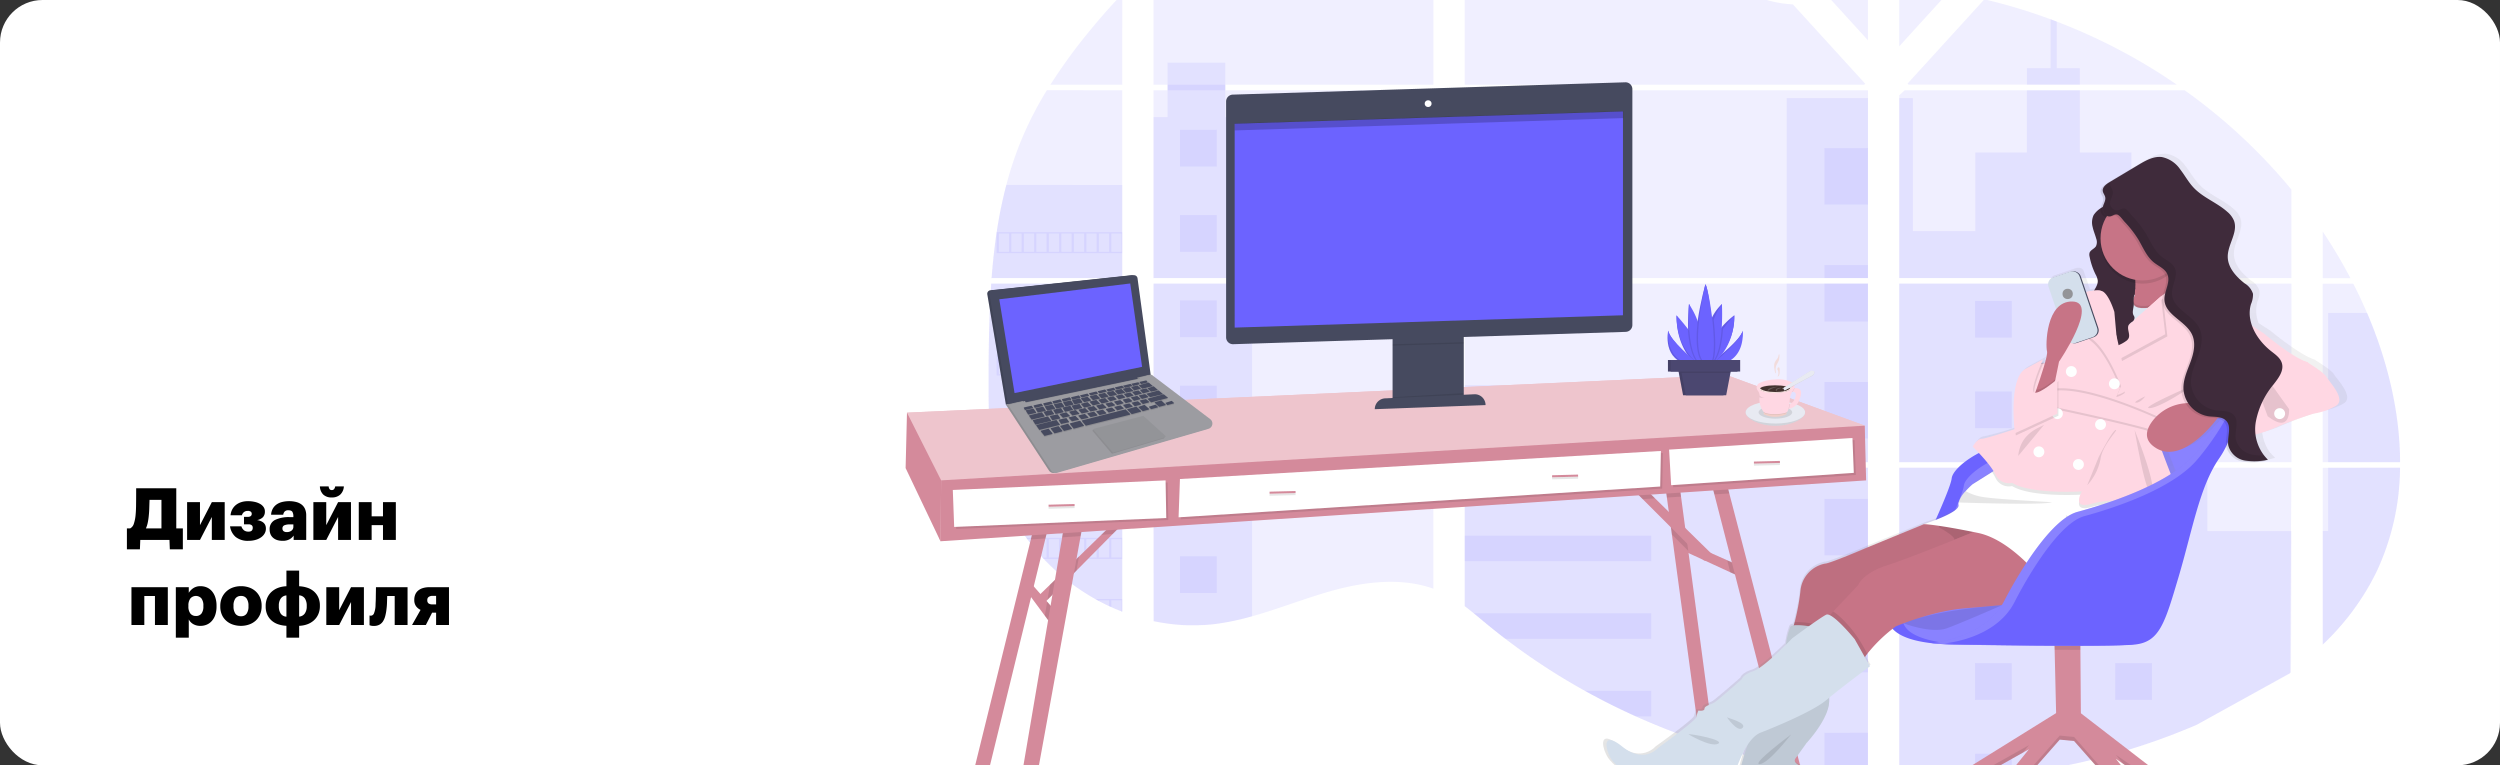 <svg xmlns="http://www.w3.org/2000/svg" xmlns:xlink="http://www.w3.org/1999/xlink" width="588" height="180" viewBox="0 0 588 180"><rect x="0" y="0" width="588" height="180" fill="#333333" stroke="none"/><defs><clipPath id="a"><rect width="588" height="180" rx="10" transform="translate(120 2546)" fill="#fff"/></clipPath><linearGradient id="b" x1="0.667" y1="1" x2="0.667" gradientUnits="objectBoundingBox"><stop offset="0" stop-color="gray" stop-opacity="0.251"/><stop offset="0.54" stop-color="gray" stop-opacity="0.122"/><stop offset="1" stop-color="gray" stop-opacity="0.102"/></linearGradient></defs><g transform="translate(-120 -2546)"><rect width="588" height="180" rx="10" transform="translate(120 2546)" fill="#fff"/><path d="M5-5.78a14.72,14.72,0,0,1-.247,1.7,6.5,6.5,0,0,1-.433,1.36H7.973V-9.435h-2.8Q5.134-8.4,5.109-7.489T5-5.78ZM2.907,2.21H-.153V-2.72H.612a1.814,1.814,0,0,0,.859-1.071A8.975,8.975,0,0,0,1.9-5.967q.034-.357.059-.8T2-7.9q.008-.689.017-1.708t.008-2.55h9.435V-2.72h1.547V2.21H9.945L9.86,0H2.992ZM14.008,0V-8.891h3.026v5.406l2.788-5.406h3.026V0H19.822V-5.406L17.034,0ZM32.3-6.715a1.909,1.909,0,0,1-.451,1.351,2.6,2.6,0,0,1-1.385.689q2.074.34,2.074,1.972v.051a2.232,2.232,0,0,1-.3,1.13,2.85,2.85,0,0,1-.833.9,4.273,4.273,0,0,1-1.284.6A5.74,5.74,0,0,1,28.492.2a4.557,4.557,0,0,1-3.077-.918A4.027,4.027,0,0,1,24.106-3.2h2.669a1.954,1.954,0,0,0,.62.935,1.7,1.7,0,0,0,1.063.306q.986,0,.986-.9v-.051a.706.706,0,0,0-.238-.553,1.163,1.163,0,0,0-.782-.213H27.387V-5.44h.952a.976.976,0,0,0,.646-.187.633.633,0,0,0,.221-.51v-.034a.606.606,0,0,0-.212-.476,1.161,1.161,0,0,0-.757-.187,1.355,1.355,0,0,0-.842.263,1.455,1.455,0,0,0-.5.757H24.225a3.6,3.6,0,0,1,.451-1.462,3.382,3.382,0,0,1,.918-1.037,3.952,3.952,0,0,1,1.25-.612,5.118,5.118,0,0,1,1.445-.2,7.248,7.248,0,0,1,1.624.17,4.5,4.5,0,0,1,1.275.484,2.431,2.431,0,0,1,.824.757,1.735,1.735,0,0,1,.289.969ZM36.431.2A4.187,4.187,0,0,1,35.292.051a2.686,2.686,0,0,1-.952-.476,2.282,2.282,0,0,1-.671-.825,2.734,2.734,0,0,1-.247-1.216A2.338,2.338,0,0,1,34.672-4.7a7.427,7.427,0,0,1,3.477-.671H39v-.2A2.053,2.053,0,0,0,38.777-6.6q-.221-.382-.952-.383a1.108,1.108,0,0,0-.892.315,1.382,1.382,0,0,0-.315.74H33.762a3.316,3.316,0,0,1,.382-1.4,3.056,3.056,0,0,1,.893-1.011,3.859,3.859,0,0,1,1.3-.587,6.69,6.69,0,0,1,1.674-.2,6.489,6.489,0,0,1,1.658.2,3.505,3.505,0,0,1,1.266.6,2.643,2.643,0,0,1,.808,1.045,3.76,3.76,0,0,1,.28,1.522V0H39.066V-1.037a2.869,2.869,0,0,1-.944.867A3.269,3.269,0,0,1,36.431.2Zm1.054-2.057a1.7,1.7,0,0,0,1.08-.34A1.105,1.105,0,0,0,39-3.111v-.544h-.8a3.17,3.17,0,0,0-1.343.212.772.772,0,0,0-.425.757.767.767,0,0,0,.255.612A1.2,1.2,0,0,0,37.485-1.853ZM48.042-10a2.76,2.76,0,0,1-2.023-.689,2.861,2.861,0,0,1-.782-1.913h2.057a1.308,1.308,0,0,0,.2.612.606.606,0,0,0,.544.255.651.651,0,0,0,.561-.255,1.336,1.336,0,0,0,.238-.612h2.04a2.843,2.843,0,0,1-.833,1.913A2.808,2.808,0,0,1,48.042-10ZM43.707,0V-8.891h3.026v5.406l2.788-5.406h3.026V0H49.521V-5.406L46.733,0ZM60.078-3.485H57.409V0H54.383V-8.891h3.026v3.332h2.669V-8.891H63.1V0H60.078ZM6.443,13.183h-2.5V20H.918V11.109H9.469V20H6.443Zm4.913-2.074H14.4v1.326A3.547,3.547,0,0,1,15.47,11.33a2.972,2.972,0,0,1,1.7-.459,3.7,3.7,0,0,1,1.462.289,3.29,3.29,0,0,1,1.19.867,4.229,4.229,0,0,1,.807,1.445,6.176,6.176,0,0,1,.3,2.006v.136a6.158,6.158,0,0,1-.3,2.014,4.052,4.052,0,0,1-.807,1.42,3.272,3.272,0,0,1-1.2.867,3.76,3.76,0,0,1-1.47.289,3.242,3.242,0,0,1-1.717-.425A2.724,2.724,0,0,1,14.4,18.691v4.284H11.356Zm4.726,6.766a1.545,1.545,0,0,0,1.309-.578,2.734,2.734,0,0,0,.442-1.683v-.136a2.712,2.712,0,0,0-.468-1.743,1.733,1.733,0,0,0-2.584.017,2.692,2.692,0,0,0-.468,1.708V15.6a2.649,2.649,0,0,0,.468,1.708A1.59,1.59,0,0,0,16.082,17.875Zm10.608.068a1.521,1.521,0,0,0,1.309-.6,2.868,2.868,0,0,0,.442-1.719v-.135A2.868,2.868,0,0,0,28,13.767a1.521,1.521,0,0,0-1.309-.6,1.562,1.562,0,0,0-1.317.584,2.749,2.749,0,0,0-.451,1.7v.136a2.934,2.934,0,0,0,.442,1.753A1.539,1.539,0,0,0,26.69,17.943ZM26.673,20.2a5.858,5.858,0,0,1-1.912-.306,4.432,4.432,0,0,1-1.539-.884,4,4,0,0,1-1.037-1.428,4.723,4.723,0,0,1-.374-1.921v-.136a4.784,4.784,0,0,1,.374-1.929,4.415,4.415,0,0,1,2.576-2.405,5.628,5.628,0,0,1,1.929-.323,5.714,5.714,0,0,1,1.913.314,4.4,4.4,0,0,1,1.539.91,4.281,4.281,0,0,1,1.02,1.445,4.679,4.679,0,0,1,.374,1.9v.136a4.829,4.829,0,0,1-.374,1.947,4.261,4.261,0,0,1-1.02,1.453,4.578,4.578,0,0,1-1.556.91A5.713,5.713,0,0,1,26.673,20.2Zm13.685-9.316a7.081,7.081,0,0,1,1.938.357,4.493,4.493,0,0,1,1.547.876,4.077,4.077,0,0,1,1.02,1.394,4.545,4.545,0,0,1,.374,1.9v.136a4.663,4.663,0,0,1-.374,1.913A4.246,4.246,0,0,1,43.835,18.9a4.709,4.709,0,0,1-1.547.927,6.078,6.078,0,0,1-1.93.365v2.788H37.366V20.187a7.024,7.024,0,0,1-1.946-.357,4.506,4.506,0,0,1-1.539-.875,4.076,4.076,0,0,1-1.02-1.394,4.545,4.545,0,0,1-.374-1.9v-.136a4.663,4.663,0,0,1,.374-1.913A4.246,4.246,0,0,1,33.89,12.18a4.709,4.709,0,0,1,1.547-.927,6.078,6.078,0,0,1,1.93-.366V7.2h2.992Zm0,7.14a1.756,1.756,0,0,0,1.326-.727,2.8,2.8,0,0,0,.459-1.669v-.137a3.072,3.072,0,0,0-.433-1.729,1.714,1.714,0,0,0-1.352-.736Zm-2.992-4.981a1.756,1.756,0,0,0-1.326.727,2.8,2.8,0,0,0-.459,1.669v.137a3.072,3.072,0,0,0,.434,1.729,1.714,1.714,0,0,0,1.351.736ZM46.75,20V11.109h3.026v5.406l2.788-5.406H55.59V20H52.564V14.594L49.776,20Zm14.161-3.791a10.914,10.914,0,0,1-.306,1.7,4.3,4.3,0,0,1-.544,1.258,2.3,2.3,0,0,1-.867.782,2.711,2.711,0,0,1-1.258.272,2.478,2.478,0,0,1-.765-.085q-.238-.085-.255-.085v-2.3A.66.66,0,0,0,57,17.79a.987.987,0,0,0,.238.017.805.805,0,0,0,.722-.552,5.424,5.424,0,0,0,.366-1.759q0-.119.008-.366t.026-.578q.017-.331.026-.714t.008-.774q.017-.9.034-1.955h7.429V20H62.832V13.183H61.064q-.017.85-.042,1.606T60.911,16.209Zm10.829-3.06a1.451,1.451,0,0,0-.918.255.84.84,0,0,0-.323.7v.051a.89.89,0,0,0,.314.782,1.609,1.609,0,0,0,.926.221h.833V13.149ZM70.159,20H66.912l2.006-3.553a2.773,2.773,0,0,1-1.088-.9,2.441,2.441,0,0,1-.391-1.428v-.051a3.243,3.243,0,0,1,.213-1.19,2.4,2.4,0,0,1,.654-.935,3.136,3.136,0,0,1,1.114-.612,5.1,5.1,0,0,1,1.59-.221H75.6V20H72.573V17.093h-.935Z" transform="translate(150 2673)"/><g clip-path="url(#a)"><g transform="translate(333 2510.005)"><ellipse cx="43.769" cy="4.844" rx="43.769" ry="4.844" transform="translate(140.874 234.201)" fill="#6c63ff" opacity="0.1"/><ellipse cx="11.591" cy="1.284" rx="11.591" ry="1.284" transform="translate(129.675 262.414)" fill="#6c63ff" opacity="0.1"/><ellipse cx="11.591" cy="1.284" rx="11.591" ry="1.284" transform="translate(242.299 269.788)" fill="#6c63ff" opacity="0.1"/><ellipse cx="11.591" cy="1.284" rx="11.591" ry="1.284" transform="translate(316.711 241.632)" fill="#6c63ff" opacity="0.1"/><ellipse cx="43.769" cy="10.009" rx="43.769" ry="10.009" transform="translate(4.126 245.748)" fill="#6c63ff" opacity="0.1"/><path d="M20.138,102.695H50.952V144.7H22.39c-.074.432-.147.865-.228,1.3h28.79v33.871a1.008,1.008,0,0,1-.141-.054c-.818-.335-1.626-.67-2.423-1.022l-.52-.238q-1.227-.573-2.423-1.217c-.282-.148-.563-.3-.841-.459a50.557,50.557,0,0,1-12.124-9.442c-.1-.1-.2-.208-.3-.308-.489-.533-.975-1.076-1.441-1.626l-.52-.62c-.553-.67-1.086-1.371-1.6-2.075-.077-.1-.151-.211-.228-.312a44.758,44.758,0,0,1-5.222-9.442c-.044-.1-.084-.208-.121-.308q-.634-1.6-1.13-3.241c-.137-.459-.275-.922-.389-1.388-.044-.137-.077-.278-.114-.412-1.709-6.727-1.9-13.719-1.9-20.675v-2.43q0-4.22.08-8.464c.017-.731.03-1.461.047-2.2.044-1.864.1-3.731.181-5.594.02-.516.044-1.036.07-1.549,0-.3.027-.6.047-.892C20,104.837,20.064,103.768,20.138,102.695ZM50.953,55.926h-16.9a128,128,0,0,1,8.993-12.379c2.511-3.084,5.152-6.094,7.91-8.986Zm0,1.3V101.4H20.222a3.8,3.8,0,0,1,.034-.389c.027-.335.054-.694.084-1.042.03-.406.07-.815.107-1.227s.08-.885.127-1.324.09-.885.141-1.341.1-.882.151-1.317.1-.882.161-1.317c.047-.365.094-.727.144-1.093q.1-.771.221-1.539a1.7,1.7,0,0,1,.034-.228,104.8,104.8,0,0,1,2.263-11.088A81.843,81.843,0,0,1,27.5,68.254,84.089,84.089,0,0,1,33.232,57.21Zm7.361,45.472V144.7h65.818V102.695Zm0,43.307V182.1c.375.077.747.154,1.12.218.5.1,1.006.184,1.512.261.1,0,.2.03.3.04.2.034.406.06.607.087.506.07,1.006.127,1.525.174l.724.064.587.044c.318.023.634.044.949.054a4.928,4.928,0,0,1,.587.023h2.152c.261,0,.523,0,.781-.023a4.2,4.2,0,0,0,.543-.023,1.19,1.19,0,0,0,.154,0,3.331,3.331,0,0,0,.449-.02h.1l1.006-.08c.335-.03.67-.067,1.006-.1l.691-.084a60.458,60.458,0,0,0,8.336-1.773c6.141-1.713,12.134-4.109,18.285-5.862,7.981-2.283,16.75-3.385,24.4-.64V146Zm65.818-90.076V0a84.53,84.53,0,0,0-21.385,2.507c-16.669,4.187-31.635,13.27-44.44,24.871V55.926h3.3v1.3h-3.3V101.4h65.825V57.224H75.193v-1.3ZM208.7,37.035a27.292,27.292,0,0,1-11.933-3.465c-7.089-3.855-12.764-9.811-19.082-14.836A87.569,87.569,0,0,0,131.505.382V55.926h93.957l.231-.248Zm8.561-1.532,9.077,9.962V32.9a35.948,35.948,0,0,0-9.07,2.608Zm9.077,155.528V146H206.986c-.05-.191-.1-.385-.164-.58.057.194.107.389.161.58H131.505V178.57c.717.533,1.425,1.093,2.125,1.659.758.617,1.505,1.247,2.256,1.877l.754.623c.362.3.727.6,1.093.9q1.1.885,2.209,1.75c.369.292.744.577,1.116.861a152.555,152.555,0,0,0,18.717,12.241q2.2,1.22,4.431,2.37,1.488.764,2.993,1.5,2.259,1.1,4.552,2.135A167.277,167.277,0,0,0,216.1,217.4q5.1.751,10.237,1.183V191.032ZM131.505,57.224V101.4H226.34V57.224Zm0,45.472v42.009H226.34V102.7Zm102.2-69.86v14.05L245.286,34.17q-5.756-.936-11.585-1.335Zm0,69.86v42.009h92.241V102.7Zm91.912,91.674L325.952,146H233.7V219.07a165.561,165.561,0,0,0,17.826-.215h.1q4.243-.271,8.464-.778h.064a155.79,155.79,0,0,0,43.484-11.6m40.092-96.85q-.523-1.227-1.076-2.433c-.671-1.5-1.411-2.993-2.159-4.468h-7.2v41.979H351.49c-.013-11.883-3.023-24.047-7.76-35.108Zm-10.431,36.4v41.577a59.533,59.533,0,0,0,12.573-16.957A58.424,58.424,0,0,0,351.481,146Zm0-55.548v10.944h6.523A118.659,118.659,0,0,0,333.3,90.454ZM270.75,41.077c-.479-.184-.962-.369-1.445-.546a131.092,131.092,0,0,0-15.58-4.693L236,55.279l-.335.372.228.248h63.083A134.916,134.916,0,0,0,270.75,41.077Zm30.08,16.146H234.995L233.7,58.41V101.4h92.235V80.57A131.321,131.321,0,0,0,300.83,57.227Z" fill="#6c63ff" opacity="0.1"/><path d="M50.952,79.507v21.887H20.222a3.8,3.8,0,0,1,.034-.389c.027-.335.054-.694.084-1.042.03-.406.07-.815.107-1.227s.08-.885.127-1.324.09-.885.141-1.341.1-.882.151-1.317.1-.882.161-1.317c.047-.365.094-.727.144-1.093q.1-.771.221-1.539a1.7,1.7,0,0,1,.034-.228,104.794,104.794,0,0,1,2.263-11.088ZM20.138,102.7H50.952V144.7H22.39c-.074.432-.147.865-.228,1.3h28.79v33.871a1.006,1.006,0,0,1-.141-.054c-.818-.335-1.626-.67-2.423-1.022l-.52-.238q-1.227-.573-2.423-1.217c-.282-.148-.563-.3-.841-.459a50.557,50.557,0,0,1-12.124-9.442c-.1-.1-.2-.208-.3-.308-.489-.533-.975-1.076-1.441-1.626l-.52-.62c-.553-.67-1.086-1.371-1.6-2.075-.077-.1-.151-.211-.228-.312a44.758,44.758,0,0,1-5.222-9.442c-.044-.1-.084-.208-.121-.308q-.634-1.6-1.13-3.241c-.137-.459-.275-.922-.389-1.388-.044-.137-.077-.278-.114-.412-1.709-6.727-1.9-13.719-1.9-20.675v-2.43q0-4.22.08-8.464c.017-.731.03-1.461.047-2.2.044-1.864.1-3.731.181-5.594.02-.516.044-1.036.07-1.549,0-.3.027-.6.047-.892.06-1.07.124-2.139.2-3.212ZM81.485,63.548V101.4H58.313V63.548h3.3V50.734H75.178V63.548ZM58.316,102.7H81.488v42.009H58.316Zm0,43.306H81.485v34.93a59.854,59.854,0,0,1-8.336,1.77c-.231.034-.459.06-.69.087-.335.037-.67.074-1.006.1l-1.006.08H70.34c-.144,0-.3.017-.446.02a1.2,1.2,0,0,1-.154,0c-.184,0-.365.02-.546.023-.258,0-.516.017-.781.024H66.261a5.25,5.25,0,0,1-.587-.024c-.315,0-.63-.03-.949-.054l-.583-.044-.727-.064c-.509-.047-1.006-.107-1.525-.174-.2-.027-.406-.054-.607-.087a2.081,2.081,0,0,1-.295-.04c-.506-.077-1.006-.164-1.512-.261-.375-.064-.747-.141-1.123-.218ZM207.235,59.081h19.109V101.4H207.235ZM226.344,102.7v42.01H131.5V126.587h50.516v10.686h25.216V102.7Zm.3,88.35h-.3V218.6q-5.138-.432-10.237-1.183a167.2,167.2,0,0,1-44.356-12.932q-6.114-2.755-11.976-6.007a152.822,152.822,0,0,1-18.717-12.241q-2.236-1.713-4.414-3.5c-1.006-.831-2.011-1.676-3.017-2.507q-1.046-.85-2.125-1.676V146h75.482c-.054-.191-.1-.385-.158-.58.057.194.111.389.161.58h19.357v45.023ZM276.174,55.926H263.728V52.041h5.578V40.531c.483.178.965.362,1.445.546V52.041h5.423Zm30,45.473H233.7V59.081h3.21V90.364h14.681V71.848h12.13V57.224h12.446V71.848H288.3V90.364h17.876ZM233.7,102.7V144.7h72.475V102.7Zm92.141,91.467.1-33.251H306.166V146H233.7v73.073a165.553,165.553,0,0,0,17.826-.214h.1q4.243-.271,8.464-.778h.064a155.787,155.787,0,0,0,43.484-11.6M334.584,146h16.907a58.429,58.429,0,0,1-5.611,24.65,59.521,59.521,0,0,1-12.57,16.957V160.895h1.274Zm16.917-1.3H334.584V109.6h9.154C348.474,120.658,351.484,132.822,351.5,144.705Z" fill="#6c63ff" opacity="0.1"/><path d="M216.107,70.842h10.237V84.109H216.107Zm0,27.5h10.237V101.4H216.107Zm0,4.351h10.237v8.913H216.107Zm0,23.148h10.237v13.267H216.107Zm0,27.5h10.237v13.267H216.107Zm10.237,37.679.3.02h-.3v3.08H216.107v-13.28h10.237Zm0,17.316v10.247q-5.138-.432-10.237-1.183v-9.05ZM131.5,143.73h43.87v.975H131.5Zm0,2.272h43.87v3.734H131.5Zm0,15.979h43.87v6.007H131.5Zm43.87,18.251v6.007H141.058q-2.236-1.709-4.414-3.506c-1.006-.828-2.011-1.676-3.017-2.5Zm0,18.248v6.01h-3.62q-6.114-2.755-11.976-6.01Zm76.159-91.712h8.635V115.4H251.53ZM64.538,66.528h8.635v8.635H64.538Zm0,20.058h8.635v8.635H64.538Zm0,20.061h8.635v8.635H64.538Zm0,20.062h8.635v8.635H64.538Zm0,20.061h8.635V155.4H64.538Zm0,20.061h8.635v8.635H64.538ZM284.5,106.768h8.635V115.4H284.5Zm-32.97,21.3h8.635V136.7H251.53Zm32.97,0h8.635V136.7H284.5Zm-32.97,21.3h8.635v8.635H251.53Zm32.97,0h8.635v8.635H284.5Zm-32.97,21.3h8.635v8.635H251.53Zm32.97,0h8.635v8.635H284.5Zm-32.97,21.3h8.635v8.635H251.53Zm32.97,0h8.635v8.635H284.5Zm-32.97,26.869v-5.567h8.635v4.776ZM21.4,90.588v4.941H50.953V90.588Zm2.943,4.632H21.919v-4.3h2.423Zm2.943,0H24.862v-4.3h2.427Zm2.936,0H27.8v-4.3h2.423Zm2.943,0H30.741v-4.3h2.423Zm2.94,0H33.681v-4.3H36.1Zm2.943,0H36.624v-4.3h2.423Zm2.943,0H39.567v-4.3h2.422Zm2.94,0H42.507v-4.3H44.93Zm2.94,0H45.447v-4.3H47.87Zm2.94,0H48.38v-4.3H50.8ZM21.4,104.978v4.941H50.953v-4.941Zm2.943,4.629H21.919V105.29h2.423Zm2.943,0H24.862V105.29h2.427Zm2.936,0H27.8V105.29h2.423Zm2.943,0H30.741V105.29h2.423Zm2.94,0H33.681V105.29H36.1Zm2.943,0H36.624V105.29h2.423Zm2.943,0H39.567V105.29h2.422Zm2.94,0H42.507V105.29H44.93Zm2.94,0H45.447V105.29H47.87Zm2.94,0H48.38V105.29H50.8ZM21.4,119.361V124.3H50.953v-4.937Zm2.943,4.626H21.919V119.67h2.423Zm2.943,0H24.862V119.67h2.427Zm2.936,0H27.8V119.67h2.423Zm2.943,0H30.741V119.67h2.423Zm2.94,0H33.681V119.67H36.1Zm2.943,0H36.624V119.67h2.423Zm2.943,0H39.567V119.67h2.422Zm2.94,0H42.507V119.67H44.93Zm2.94,0H45.447V119.67H47.87Zm2.94,0H48.38V119.67H50.8ZM21.4,133.741v4.937H50.953v-4.937Zm2.943,4.629H21.919v-4.321h2.423Zm2.943,0H24.862v-4.321h2.427Zm2.936,0H27.8v-4.321h2.423Zm2.943,0H30.741v-4.321h2.423Zm2.94,0H33.681v-4.321H36.1Zm2.943,0H36.624v-4.321h2.423Zm2.943,0H39.567v-4.321h2.422Zm2.94,0H42.507v-4.321H44.93Zm2.94,0H45.447v-4.321H47.87Zm2.94,0H48.38v-4.321H50.8Zm-29.284,9.75c.117.466.251.928.392,1.388v-1.076h2.423v4.317H23.047c.037.1.077.208.117.308H50.951V148.12Zm5.759,4.629H24.862v-4.317h2.423Zm2.936,0H27.8v-4.317h2.423Zm2.943,0H30.736v-4.317h2.423Zm2.94,0H33.681v-4.317H36.1Zm2.943,0H36.624v-4.317h2.423Zm2.943,0H39.566v-4.317h2.423Zm2.94,0H42.506v-4.317h2.423Zm2.94,0H45.447v-4.317H47.87Zm2.94,0H48.38v-4.317H50.8ZM28.387,162.5c.077.1.151.2.228.308h1.606v2.075l.52.62v-2.682h2.423v4.321h-.982c.1.1.191.208.3.308H50.954V162.5Zm7.709,4.629H33.673v-4.321H36.1Zm2.943,0H36.616v-4.321h2.423Zm2.943,0H39.559v-4.321h2.423Zm2.94,0H42.5v-4.321h2.423Zm2.94,0H45.439v-4.321h2.423Zm2.94,0H48.379v-4.321H50.8Zm-6.2,9.751c.278.157.56.312.845.459v-.151H47.87v1.368l.516.238v-1.606h2.423v2.628a1.062,1.062,0,0,0,.144.054v-2.99ZM245.048,101.4ZM226.341,191.025Zm-19.516-45.589c.057.194.107.389.161.58-.06-.208-.1-.4-.161-.6ZM245.037,101.412ZM61.615,55.926v1.3H75.194v-1.3ZM226.341,191.008Zm-19.516-45.586c.057.194.107.389.161.58C206.925,145.811,206.883,145.616,206.825,145.422ZM245.037,101.4ZM226.343,191.025Zm-19.518-45.589c.057.194.107.389.161.58-.06-.208-.1-.4-.161-.6Z" fill="#6c63ff" opacity="0.1"/><path d="M2.615,132.933l-2.293.121,2.293,14.722,5.591,15.529,1.649-4.066L225.63,142.707l-.04-6.6L193.09,124.2Z" fill="#eec5cd"/><path d="M196.3,171.671l-2.343-1.076-11.655-5.36-.161-2.413,11.088,4.944,2.266,1.009Zm-161.226,7.88-.644,3.546-1.7-2.3-2.5-3.379-1.756-2.373.965-1.931,1.445,1.649.821.938,1.414,1.615.171.194Z" fill="#d48a9b"/><path d="M189.788,209.916c-.268,1.575-1.062,1.371-1.787.784a4.357,4.357,0,0,1-1.525-2.819l-6.248-46.176L180,160.029l-.268-1.994-.228-1.652-.452-3.352-.285-2.108,3.215-1.123.4,3.017.982,7.374.218,1.646.235,1.753.044.335.228,1.676.067.516,5.638,42.331A5.125,5.125,0,0,1,189.788,209.916Z" fill="#d48a9b"/><path d="M196.3,171.671l-2.343-1.076-.6-2.343-.127-.486,2.266,1.009Z" opacity="0.1"/><path d="M212.527,225.14c-.161,1.391-.912,1.559-1.676,1.341a3.2,3.2,0,0,1-2.155-2.313l-13.639-53.074-.734-2.842-4.1-15.958-.523-2.011,2.738-3.221,1.3,5.011L212.4,223.73a3.852,3.852,0,0,1,.126,1.41Z" fill="#d48a9b"/><path d="M184.086,165.567l-1.193-1.19-.553-.556-2.112-2.115L180,160.033l-.271-1.994,2.665,2.611,1.183,1.163.235,1.753.044.328Z" opacity="0.1"/><path d="M191.153,167.81h-3.379l-.111-.111-3.8-3.8-.553-.556-3.3-3.3-6.63-6.63-1.364-1.364,2.249-.8,2.011,1.974,3.235,3.174,3.858,3.781,5.971,5.85ZM33.63,159.6l-.744,3.054-2.752,11.256-.623,2.541-11.6,47.473a4.629,4.629,0,0,1-.925,1.887c-1.116,1.341-1.817.7-2.212-.107a3.5,3.5,0,0,1-.218-2.37l14.893-60.458.8-3.275Zm17.218-.158L48.7,161.6,40.186,170.2l-.59.6-1.183,1.193-3.292,3.315-.583.59-1.17,1.176-.245.251-.62.623-1.448-1.609.654-.63,2.266-2.206,1.16-1.126.58-.56,3.315-3.228,1.173-1.14.587-.57,5.239-5.1,2.407-2.34Z" fill="#d48a9b"/><path d="M40.789,166.878l-.1.57-.5,2.752-.59.6-4.478,4.508.5-2.93.1-.56,4.488-4.368ZM33.3,177.517l1.78,2.035-.644,3.546-1.7-2.3.4-2.36Z" opacity="0.1"/><path d="M39.029,168.587l-.4,2.209-.218,1.193L35.119,175.3l-.583.59-1.17,1.177.2-1.177.4-2.393,1.16-1.126.58-.56Z" opacity="0.1"/><path d="M41.835,158.478l-.67,3.623-.969,5.346-.607,3.352L26.222,244.238c-1.223,3.017-2.115,2.346-2.645,1.264a4.746,4.746,0,0,1-.382-2.886l10.321-60.75.58-3.422.432-2.547.6-3.52,1.676-9.989.335-1.978Z" fill="#d48a9b"/><path d="M.322,133.054l8.04,15.928,217.223-12.871-32.5-11.906Z" fill="#eec5cd"/><path d="M.322,133.054,0,146.086,8.2,163.3l.161-14.323Z" fill="#d48a9b"/><path d="M30.251,159.6H33.63l-.744,3.043-3.442.228Zm6.919.8,4.666-1.931-.66,3.627-4.344.282Zm11.265-.966h2.413L48.7,161.6l-2.675.178Zm125.824-8.205,2.011,1.974-2.9.191-1.364-1.364Zm7.722-1.448.4,3.02-3.332.221-.285-2.118Zm11.763,2.272-3.52.231-.523-2.021,2.739-3.221Z" opacity="0.1"/><path d="M225.589,136.111l.322,12.871L8.2,163.3l.161-14.323Z" fill="#d48a9b"/><path d="M11.584,151.718l50.04-2.253.161,8.849L11.9,160.406Z" opacity="0.1"/><path d="M11.1,151.235l50.044-2.253.161,8.849-49.883,2.1Z" fill="#fff"/><path d="M65,149.143l113.113-6.6-.161,8.366-113.274,7.24Z" opacity="0.1"/><path d="M64.524,148.66l113.117-6.6-.161,8.366L64.2,157.666Z" fill="#fff"/><path d="M180.054,142.229l43.122-2.735.322,8.206-42.961,2.9Z" opacity="0.1"/><path d="M179.572,141.742l43.122-2.735.322,8.205-42.962,2.9Z" fill="#fff"/><path d="M33.621,155.178l6.117-.159.013.483-6.117.159Z" opacity="0.1"/><path d="M33.621,154.7l6.117-.159.013.483-6.117.159Z" fill="#d48a9b"/><path d="M152.048,148.259l6.117-.159.013.483-6.117.159Z" opacity="0.1"/><path d="M152.045,147.776l6.117-.159.013.483-6.117.159Z" fill="#d48a9b"/><path d="M85.594,152.12l6.117-.159.013.483-6.117.159Z" opacity="0.1"/><path d="M85.594,151.638l6.117-.159.013.483-6.117.159Z" fill="#d48a9b"/><path d="M199.513,145.042l6.117-.159.013.483-6.117.159Z" opacity="0.1"/><path d="M199.514,144.559l6.117-.159.013.483-6.117.159Zm76.924,61.221-5.8-.318-.389-16.632-.094-3.965,6.114-1.123.037,5.1Z" fill="#d48a9b"/><path d="M271.93,202.887l-29.768,18.5-.644,5.631,3.218.161v-4.022l19.471-10.941-23.493,29.128v4.5h3.86l-.322-4.988,27.194-30.9,3.379.322,28.642,32.5.644,5.47,3.861.161-.643-5.631-22.689-28.32,15.127,10.458.322,4.5,3.057.161-.322-5.47-28.8-22.2Z" fill="#d48a9b"/><path d="M234.533,171.232a53.1,53.1,0,0,0,7.039-11.42c2.048-4.532,4.294-9.764,4.465-11.313.335-2.9,8.527-8.688,17.537-9.01,5.876-.211,15.03-4.8,20.7-7.964a42.136,42.136,0,0,1,17.363-5.363c6.627-.5,12.858.8,9.72,8.49L269.2,185.669s-35.932,6.332-38.138-3.848a8.205,8.205,0,0,0-.513-1.495C230.112,179.364,230,176.853,234.533,171.232Z" fill="#6c63ff"/><path d="M237.7,172.244a54.664,54.664,0,0,0,7.083-11.531c1.914-4.237,3.938-8.986,4.1-10.424.308-2.765,8.158-8.3,16.783-8.608,5.618-.2,14.376-4.579,19.8-7.606a40.329,40.329,0,0,1,16.615-5.118c6.342-.476,12.3.768,9.312,8.112l-33.422,48.938s-41.228,5.849-43.407-3.828a9.929,9.929,0,0,0-.516-1.5c-.387-.95-.441-3.3,3.652-8.435Z" fill="#fff" opacity="0.2"/><path d="M276.307,188.846c-1.937,0-3.979,0-6.06-.02l-.09-3.962,6.11-1.126Zm23.461,35.118-15.127-10.458,1.736,2.165,13.391,9.258.322,4.5,3.057.161-.057-.969-3-.157Zm-55.032-1.771v.965l18.047-10.139,1.425-1.766Zm-4.022,22.69v.965h3.86l-.06-.965Zm4.022-18.667-3.107-.154-.11.959,3.218.161Zm59.376,21.08-.644-5.47-28.642-32.5L271.447,209,244.254,239.9l.06.9,27.134-30.827,3.379.322,28.642,32.5.644,5.47,3.861.161-.111-.972Z" opacity="0.1"/><path d="M568.814,398.065c5.279,4.21,8.584.312,8.584.312s8.9-6.345,9.1-7.237a8.455,8.455,0,0,1,.509-1.572s1.465.251,1.465-.439,1.525-.942,2.413-1.508,6.489-5.467,6.489-5.467.191-1.066,2.758-1.884c1.807-.573,5.651-4.163,7.776-6.245a17.833,17.833,0,0,1,1.039-4.187,1.153,1.153,0,0,1,.835-.365L610,368.7a52.892,52.892,0,0,0,1.371-7.213,7.235,7.235,0,0,1,5.913-6.6c1.079,0,9.667-3.643,9.667-3.643l13.927-5.655s8.584-2.7,8.266-4.525a1.641,1.641,0,0,1,.02-.583,6.609,6.609,0,0,1,1.676-2.682,18.864,18.864,0,0,1,1.676-1.636l4.625-2.866.355-.221a39.925,39.925,0,0,0-4.981-5.772s1.006-1.884,2.162-1.884a68.173,68.173,0,0,0,7.783-2.232c-.285-3.05-.848-12.345,2.648-14.229L669.3,306.7s-.147.335-.365.838l.62-.335s-.074.158-.188.426c.124-.02.255-.034.389-.044a7.97,7.97,0,0,0,.5-2.769c-.278-.875-.335-6.851,2.186-9.928l-2.011-5.842a1.146,1.146,0,0,1,.727-1.455l5.209-1.75a1.129,1.129,0,0,1,.5-.05,1.167,1.167,0,0,1,1.254.768l1.478,4.3a17.6,17.6,0,0,1,1.887-.335,4.413,4.413,0,0,0,.888-2.434,4.242,4.242,0,0,0-.533-1.441,16.483,16.483,0,0,1-1.415-4.16,1.83,1.83,0,0,1-.017-.882c.218-.707,1.143-.952,1.539-1.582a2.183,2.183,0,0,0,.064-1.767c-.255-.932-.644-1.823-.855-2.765a4.045,4.045,0,0,1,.235-2.816,4.465,4.465,0,0,1,1.676-1.572c.178-.831.778-1.616.587-2.44-.114-.5-.506-.9-.58-1.408-.127-.908.781-1.6,1.579-2.068l7.063-4.173a22.182,22.182,0,0,1,1.958-1.062,6.871,6.871,0,0,1,4.022-.972,7,7,0,0,1,4.381,2.916c1.106,1.411,1.974,3.017,3.214,4.31,2.266,2.376,5.568,3.52,8.045,5.7a5.553,5.553,0,0,1,1.6,2.108c1.032,2.738-1.512,5.564-1.495,8.487,0,2.561,1.978,4.693,4.022,6.271a4.411,4.411,0,0,1,2.011,2.487,5.675,5.675,0,0,1-.49,2.447,8.045,8.045,0,0,0,.245,5.058c1.606,1.059,2.752,1.777,2.752,1.777s6.613,5.531,10.3,6.788a.716.716,0,0,1,.375.225c1.005.62,3.811,2.373,4.331,3.292.637,1.133,4.961,5.4,2.162,6.912a15.6,15.6,0,0,1-5.216,1.76,92.589,92.589,0,0,0-9.03,3.268,27.823,27.823,0,0,1-4.8,1.676,9.722,9.722,0,0,0,1.931,4.894h.07a7.965,7.965,0,0,0,1.069,1.163l-.7.111.047.044a14.657,14.657,0,0,1-5.557.171,4.908,4.908,0,0,1-3.888-3.536c-.355-1.954.865-4.3-.463-5.782a2.889,2.889,0,0,0-1.676-.855c-.882,1.163-7.358,9.4-13.233,7.6,1.341,3.573,3.724,9.8,4.177,9.982.637.251-6.486,2.514-6.486,2.514s-1.4-.228-3.409-.419c0,.241.027.493.044.758.137,2.467.228,5.782-.2,6.7a4.691,4.691,0,0,0-.255.711,12.38,12.38,0,0,1-3.835,6.168l-.62.52a8.346,8.346,0,0,0-2.011,2.638,10.294,10.294,0,0,1-6.033,5.216,13.345,13.345,0,0,1-6.275.375s-14.3,1.384-22.183,2.011-16.471,4.274-16.471,4.274a36.471,36.471,0,0,0-6.781,6.432c-.211.275-.412.553-.61.831l1.223,2.159s-5.815,4.24-9.721,7.411v.57c.191,4.21-5.407,10.116-5.407,10.116s-1.716,2.387-2.608,3.583,1.528,1.947,1.528,1.947a3.781,3.781,0,0,0-2.417,5.34c1.606,4.21.442,6.975.442,6.975l-2.346,11.246h-4.921l.955-7.79c-1.716-.127-6.295,6.908-6.295,6.908s-11.956-1.82-14.118-2.45-1.78-4.649,2.346-3.768a7.109,7.109,0,0,0,6.613-1.947s2.926-3.4,4.579-12.067a63.024,63.024,0,0,1,2.128-7.518c-2.269,3.446-3.526,8.5-4.022,8.775-.7.375-9.473,10.3-9.473,10.3l-3.459-3.4,5.94-6.908s-5.407.06-7.632,1.569a7.088,7.088,0,0,1-5.162.754s-6.741-5.34-8.38-7.351-3.009-7.594,2.27-3.371Z" transform="translate(-401.028 -186.808)" fill="url(#b)"/><path d="M266.637,121.627s2.879-.878,2.755.623,1.5,2.883,1.5,2.883l-2.631,6.891-5.886-2.132,1.864-5.886Z" fill="#575989"/><path d="M266.637,121.627s2.879-.878,2.755.623,1.5,2.883,1.5,2.883l-2.631,6.891-5.886-2.132,1.864-5.886Z" fill="#ffd7e3"/><path d="M281.744,84.612a5.573,5.573,0,0,0-2.319,1.968,4.1,4.1,0,0,0-.235,2.809c.2.935.593,1.83.845,2.755a2.26,2.26,0,0,1-.064,1.763c-.389.63-1.3.871-1.518,1.579a1.858,1.858,0,0,0,.02.878,16.65,16.65,0,0,0,1.391,4.146,4.184,4.184,0,0,1,.526,1.438c.127,1.4-1.29,2.514-1.411,3.912a4.421,4.421,0,0,0,.57,2.173,4.6,4.6,0,0,0,1.411,2.038,3.6,3.6,0,0,0,2.993.261c.982-.281,1.924-.771,2.926-1.006a11.894,11.894,0,0,0,2.762-.707c1.431-.758,2.028-2.46,2.447-4.022a6.382,6.382,0,0,0,.268-3.211,10.532,10.532,0,0,0-.862-1.914,14.281,14.281,0,0,0-1.16-2.346,6.622,6.622,0,0,1-1.411-2.038,4.1,4.1,0,0,1,.7-2.732,18.931,18.931,0,0,0,.972-2.346,4.189,4.189,0,0,0,.285-2.028c-.248-1.414-1.709-2.273-3.094-2.651-1.006-.275-2.092-.4-3.087-.768a4.777,4.777,0,0,0-1.317-.5,3.021,3.021,0,0,0-1.638.55Z" fill="#3f2b3b"/><path d="M208.505,184.392l11.615,1.562h.037s11.588-13.843,11.775-13.9l13.092-4.636,8.772-2.571,1.19-5.7-11.651-.439-3.821.563L225.8,164.912s-8.457,3.633-9.523,3.633a7.172,7.172,0,0,0-5.826,6.576,52.453,52.453,0,0,1-1.341,7.19c-.345,1.293-.6,2.081-.6,2.081Z" fill="#c77486"/><path d="M208.505,184.512l11.615,1.562h.037s11.588-13.844,11.775-13.9l13.092-4.636,8.772-2.571,1.19-5.7-11.651-.439-3.821.563L225.8,165.032s-8.457,3.633-9.523,3.633a7.173,7.173,0,0,0-5.826,6.576,52.451,52.451,0,0,1-1.341,7.19c-.345,1.293-.6,2.081-.6,2.081Z" opacity="0.05"/><path d="M243.522,159.021l-.566.952s4.022,2.159,3.687,2.99l5.819-2.346Zm-35.017,25.37,11.615,1.562c.751-2.682,1.341-4.632,1.341-4.632l-8.018,1.381a20.548,20.548,0,0,0-4.358-.392c-.325,1.294-.58,2.081-.58,2.081Z" opacity="0.1"/><path d="M213.455,183.453s-4.823-.939-5.387,0A20.644,20.644,0,0,0,207,187.9s-9.462,22.173-11.085,30.817-4.512,12.027-4.512,12.027a6.958,6.958,0,0,1-6.516,1.944c-4.069-.878-4.445,3.131-2.316,3.757s13.907,2.444,13.907,2.444,4.508-7.016,6.2-6.891l-.939,7.77h4.823l2.316-11.215s1.126-2.755-.439-6.952a3.786,3.786,0,0,1,2.38-5.326s-2.38-.751-1.5-1.941,2.567-3.57,2.567-3.57,5.514-5.876,5.326-10.086,4.257-18.6,4.257-18.6Z" fill="#d4dfec"/><path d="M213.455,183.453s-4.823-.939-5.387,0A20.644,20.644,0,0,0,207,187.9s-9.462,22.173-11.085,30.817-4.512,12.027-4.512,12.027a6.958,6.958,0,0,1-6.516,1.944c-4.069-.878-4.445,3.131-2.316,3.757s13.907,2.444,13.907,2.444,4.508-7.016,6.2-6.891l-.939,7.77h4.823l2.316-11.215s1.126-2.755-.439-6.952a3.786,3.786,0,0,1,2.38-5.326s-2.38-.751-1.5-1.941,2.567-3.57,2.567-3.57,5.514-5.876,5.326-10.086,4.257-18.6,4.257-18.6Z" opacity="0.1"/><path d="M203.745,217.656s-1.676,11.336-3.885,12.151S203.745,217.656,203.745,217.656Zm4.573-8.96c-.188.188-5.386,6.955-7.454,7.016S208.318,208.7,208.318,208.7Z" opacity="0.1"/><path d="M216.523,181.573s5.7,14.846,8.269,10.274a18.36,18.36,0,0,1,1.4-2.1,36.067,36.067,0,0,1,6.68-6.416s8.457-3.63,16.223-4.257,21.848-2,21.848-2l1.827-1.569c.188-10.146-20.3-14.906-20.3-14.906s-15.66,6.453-21.549,8.33-6.888,4.693-6.888,4.693l-5.876,6.218Z" fill="#c77486"/><path d="M216.523,181.573s5.7,14.846,8.269,10.274a18.371,18.371,0,0,1,1.4-2.1l-.938-1.676a27.935,27.935,0,0,0-5.028-6.566,12.363,12.363,0,0,0-2.051-1.676Z" opacity="0.1"/><path d="M223.227,186.332s-5.263-6.449-6.7-5.762-8.018,5.574-8.018,5.574-6.593,6.891-9.121,7.709-2.718,1.88-2.718,1.88-5.5,4.88-6.389,5.447-2.383.815-2.383,1.5-1.438.439-1.438.439a8.491,8.491,0,0,0-.5,1.565c-.188.878-8.956,7.2-8.956,7.2s-3.258,3.885-8.457-.3-3.885,1.378-2.256,3.382,8.269,7.331,8.269,7.331a6.882,6.882,0,0,0,5.075-.754c2.2-1.5,7.518-1.579,7.518-1.579l-5.849,6.891,3.406,3.382s8.641-9.9,9.332-10.274,2.758-9.721,6.9-11.588c0,0,11.775-4.512,15.6-7.709s10.274-7.957,10.274-7.957Z" fill="#d4dfec"/><path d="M184.13,208.7c.375-.188,8.715,1.317,6.955,2.226S184.13,208.7,184.13,208.7Zm9.027-4.009c.375.251,4.823,1.317,3.687,2.507S193.157,204.687,193.157,204.687Z" opacity="0.1"/><path d="M239.514,159.272s3.017.064,12.714,2.068,18.717,15.727,18.717,15.727a13.073,13.073,0,0,0,6.181-.375,10.183,10.183,0,0,0,5.95-5.2,8.3,8.3,0,0,1,1.974-2.631l.61-.516a12.353,12.353,0,0,0,3.774-6.164,4.362,4.362,0,0,1,.251-.711c.419-.912.335-4.217.191-6.677-.084-1.6-.191-2.839-.191-2.839l-32.323-6.08-1.837,1.146-4.555,2.859a18.167,18.167,0,0,0-1.659,1.632,6.612,6.612,0,0,0-1.646,2.682,1.58,1.58,0,0,0-.017.587C247.968,156.58,239.514,159.272,239.514,159.272Z" fill="#fff"/><path d="M288.06,97.962s3.131,4.388-.751,12.4,16.424-4.636,16.424-4.636S296.091,94.2,297.217,92.07,288.06,97.962,288.06,97.962Z" fill="#c77486"/><circle cx="9.898" cy="9.898" r="9.898" transform="translate(281.044 82.913)" opacity="0.1"/><circle cx="9.898" cy="9.898" r="9.898" transform="translate(281.044 82.162)" fill="#c77486"/><path d="M289.186,104.8s-3.255,5.175,6.7,2.3-7.83,19.669-7.83,19.669L281.04,119.5l2.755-12.777Z" opacity="0.1"/><path d="M289.186,105.3s-3.255,5.179,6.7,2.3-7.83,19.669-7.83,19.669L281.04,120l2.755-12.781Z" fill="#dce6f2"/><path d="M255.526,147.018a9.626,9.626,0,0,1,.831,1.418,3.463,3.463,0,0,0,3.882,1.88c4.512,2.755,16.424,2.011,16.424,2.011s-2.631,4.384,2.38,2.879c3.08-.922,7.709-.711,10.84-.412-.084-1.6-.191-2.839-.191-2.839l-32.322-6.08Z" opacity="0.1"/><path d="M250.977,141.042s4.257,4.133,5.386,6.64a3.461,3.461,0,0,0,3.882,1.877c4.512,2.759,16.424,2.011,16.424,2.011s-2.631,4.384,2.38,2.879,14.155,0,14.155,0,7.019-2.256,6.392-2.5-5.028-12.4-5.028-12.4a5.149,5.149,0,0,1-.335-2.081,4.291,4.291,0,0,1,1.005-2.641,6.225,6.225,0,0,1,2.346-1.676,146.02,146.02,0,0,0,13.528-7.515s22.052-3.258,18.419-4.512-10.15-6.764-10.15-6.764-10.274-6.516-12.278-9.271-6.137-3.633-6.137-3.633l-5.735,4.26L284.8,114.987l-.5-5.625s-1.13-3.761-2.631-4.763-7.1.982-7.495,1.12h-.024s-5.762,16.662-5.51,19.669a7.271,7.271,0,0,1-.838,3.137c-.355.784-.794,1.609-1.257,2.417a61.523,61.523,0,0,1-3.419,5.236s-8.9,3.017-10.022,3.017-2.13,1.847-2.13,1.847Z" fill="#ffd7e3"/><path d="M284.8,116.05l1.13,4.951,10.837-5.889-1.036-8.9L285.3,115.483Z" opacity="0.1"/><path d="M284.3,115.55l1.126,4.947,10.84-5.886-1.036-8.9L284.8,114.982v-.007Z" fill="#ffd7e3"/><path d="M266.547,131.442c4.106.851,22.458,4.693,27.677,6.519a4.307,4.307,0,0,1,1.005-2.645c-5.179-2.376-21.167-9.2-27.425-6.295-.355.785-.794,1.613-1.257,2.421Z" opacity="0.1"/><path d="M266.547,130.44c4.106.851,22.458,4.693,27.677,6.519a4.307,4.307,0,0,1,1.005-2.645c-5.179-2.377-21.167-9.2-27.425-6.295-.355.781-.794,1.613-1.257,2.421Z" opacity="0.1"/><path d="M266.547,130.939c4.106.855,22.458,4.709,27.677,6.519a4.291,4.291,0,0,1,1.005-2.641c-5.192-2.38-21.167-9.2-27.425-6.3-.355.784-.794,1.619-1.257,2.417Z" fill="#ffd7e3"/><circle cx="1.284" cy="1.284" r="1.284" transform="translate(269.614 131.994)" fill="#feffff"/><circle cx="1.284" cy="1.284" r="1.284" transform="translate(265.263 140.981)" fill="#feffff"/><circle cx="1.284" cy="1.284" r="1.284" transform="translate(279.76 134.562)" fill="#feffff"/><circle cx="1.284" cy="1.284" r="1.284" transform="translate(274.561 143.957)" fill="#feffff"/><circle cx="1.284" cy="1.284" r="1.284" transform="translate(272.892 122.096)" fill="#feffff"/><path d="M289.061,137.13s5.262,12.935,4.022,14.688S289.061,137.13,289.061,137.13Zm-4.447,0c.741-.184-3.131,3.476-3.57,6.828a12.753,12.753,0,0,1-3.134,6.171l2.682-6.58S283.739,137.348,284.614,137.13Zm-16.784-1.291c-.379.563-5.581,1.565-6.144,7.391Zm34.954-9.265c-.627.563-7.709,5.323-10.21,5.417s10.21-5.417,10.21-5.417Zm-11.216,2.632s-1.066,1.5-2.132,1.5S291.568,129.206,291.568,129.206Zm-43.9,24.971c4.528.151,19.729.6,21.938-.04.211-.06-13.434-.691-16.629-1.317a12.5,12.5,0,0,1-3.664-1.311,6.659,6.659,0,0,0-1.645,2.668Zm25.22,2.967s7.525,5.51,4.237,5.574S272.892,157.144,272.892,157.144Z" opacity="0.1"/><path d="M289.229,103.732c-.3.781-.054.908-.231,1.609a5.3,5.3,0,0,0-.144,1.981c.09.938-.5,2.055-.03,2.856a2.219,2.219,0,0,1,.188.365,1.083,1.083,0,0,1-.469,1.1,2.783,2.783,0,0,0-.888.811c-.459.892.422,2.159,0,3.084a1.79,1.79,0,0,1-.634.687,8.113,8.113,0,0,1-2.012,1.058c-.473-.741.054-1.827-.359-2.611a3.507,3.507,0,0,0-.848-.861,4.728,4.728,0,0,1-1.207-2.584c-.174-.962-.2-1.951-.389-2.909-.312-1.575-1.052-3.05-1.22-4.642a.671.671,0,0,1,.05-.429.529.529,0,0,1,.429-.188c1.458-.124,3.054.265,4.455,0,1.314-.236,2.173-.537,3.309.673Z" fill="#3f2b3b"/><path d="M273.924,106.208c.436,2.011,1.887,7.6,4.991,10.093,3.818,3.07,6.7,11.024,6.7,11.024l-.875,2.068a6.25,6.25,0,0,0,1.877-.878c.878-.627-2.068-13.029-2.068-13.029l-.5-5.638s-1.126-3.757-2.631-4.76c-1.451-.968-7.1.979-7.494,1.12Z" opacity="0.1"/><path d="M274.176,105.706c.436,2.011,1.887,7.6,4.988,10.093,3.821,3.07,6.7,11.028,6.7,11.028l-.878,2.065a6.233,6.233,0,0,0,1.88-.875c.878-.627-2.068-13.029-2.068-13.029l-.5-5.628s-1.13-3.761-2.631-4.763-7.092.97-7.491,1.109Z" fill="#ffd7e3"/><rect width="7.709" height="16.29" rx="1.7" transform="translate(268.535 101.803) rotate(-18.77)" fill="#464a5f"/><rect width="7.709" height="16.29" rx="1.7" transform="translate(268.255 101.806) rotate(-18.77)" fill="#d4dfec"/><circle cx="1.21" cy="1.21" r="1.21" transform="translate(272.104 103.912)" fill="#939498"/><path d="M265.263,129.518v.439l4.693-2.41.483-2.366.841-4.12s9.519-13.967,3.188-14.152-6.369,10.518-6.007,11.708c.268.855-1.485,6.074-2.5,8.973-.41,1.147-.7,1.928-.7,1.928Z" fill="#c77486"/><path d="M261.124,138.413s-1.629-12.9,2.507-15.161L267.764,121s-3.382,7.579-2.011,7.86,5.386-3.225,5.386-3.225v8.142Z" opacity="0.1"/><path d="M265.263,129.517v.439l4.693-2.41.483-2.367c-1.277,1.006-3.479,2.621-4.428,2.43a.286.286,0,0,1-.057-.02c-.4,1.147-.691,1.928-.691,1.928Z" opacity="0.1"/><path d="M260.889,137.91s-1.629-12.9,2.507-15.157l4.133-2.256s-3.382,7.582-2.011,7.864,5.387-3.228,5.387-3.228v8.145Z" fill="#ffd7e3"/><circle cx="1.284" cy="1.284" r="1.284" transform="translate(283.018 124.979)" fill="#feffff"/><path d="M241.277,187.278s12.469-.965,17.135-9.975c0,0,9.5-18.828,17.219-20.919s22.042-6.757,28-14a63.846,63.846,0,0,0,8.45-12.791s1.528,5.873-3.3,12.791-6.6,17.537-9.979,28.8-4.666,15.754-10.78,16.424c-4.609.486-28.977.241-40.628,0-3.807-.083-6.117-.33-6.117-.33Z" fill="#6c63ff"/><path d="M241.277,187.278s12.469-.965,17.135-9.975c0,0,9.5-18.828,17.219-20.919s22.042-6.757,28-14a63.846,63.846,0,0,0,8.45-12.791s1.528,5.873-3.3,12.791-6.6,17.537-9.979,28.8-4.666,15.754-10.78,16.424c-4.609.486-28.977.241-40.628,0-3.807-.083-6.117-.33-6.117-.33Z" fill="#fff" opacity="0.2"/><path d="M244.414,187.3s11.919-.935,16.381-9.66c0,0,9.074-18.228,16.455-20.252s21.07-6.546,26.762-13.555a61.7,61.7,0,0,0,8.075-12.385s1.461,5.7-3.154,12.385-6.3,16.981-9.536,27.875-4.458,15.268-10.3,15.891c-4.4.469-27.7.231-38.835,0-3.646-.065-5.848-.3-5.848-.3Z" fill="#6c63ff"/><path d="M313.618,128.891s-5.765.375-7.518,1.066a29.873,29.873,0,0,1-5.323.9,10.8,10.8,0,0,0-7.374,3.982c-1.642,2.082-2.47,4.652.784,6.593,6.516,3.885,14.413-7.14,14.413-7.14l6.888-1.006Z" fill="#c77486"/><path d="M310.862,128.361c2.252-.158,4.76,10.3,4.76,10.3a34.678,34.678,0,0,0,6.64-2.132,90.171,90.171,0,0,1,8.9-3.255,15.216,15.216,0,0,0,5.135-1.756c2.755-1.5-1.505-5.762-2.129-6.888s-4.635-3.509-4.635-3.509l-3.134-.627L312.244,123l9.144,2.128-1.14.352-3.067.939Z" fill="#ffd7e3"/><path d="M317.177,126.424l2.7,7.23c5.45,4.257,5.028-1.676,5.028-1.676l-4.649-6.506Z" fill="#ffd7e3"/><path d="M317.66,126.665l2.7,7.23c5.45,4.257,5.028-1.676,5.028-1.676l-4.649-6.506Z" opacity="0.1"/><circle cx="1.284" cy="1.284" r="1.284" transform="translate(321.887 131.994)" fill="#feffff"/><path d="M282.467,87.123a1.77,1.77,0,0,1-1.452-1.709c0-.979.841-1.877.62-2.832-.111-.493-.5-.9-.57-1.4-.127-.9.771-1.592,1.555-2.061l6.955-4.16c1.659-1.006,3.479-2.011,5.393-1.777a6.9,6.9,0,0,1,4.317,2.906,52.544,52.544,0,0,0,3.164,4.3c2.232,2.366,5.484,3.509,7.91,5.678a5.567,5.567,0,0,1,1.575,2.1c1.005,2.728-1.488,5.547-1.471,8.464,0,2.554,1.947,4.673,3.955,6.251a4.427,4.427,0,0,1,1.984,2.48,5.7,5.7,0,0,1-.479,2.44c-1.2,4.1,1.414,8.433,4.77,11.061,1.005.788,2.135,1.572,2.5,2.789.543,1.783-.8,3.53-1.944,5a19.189,19.189,0,0,0-4.17,8.752,10.1,10.1,0,0,0,2.826,8.973,14.308,14.308,0,0,1-5.477.168,4.852,4.852,0,0,1-3.828-3.523c-.352-1.947.851-4.284-.459-5.769-1.005-1.126-2.762-.915-4.254-1.113a6.952,6.952,0,0,1-5.842-6.369c-.1-2.209.885-4.3,1.646-6.369s1.314-4.435.4-6.446c-1.481-3.238-6.3-4.589-6.513-8.142-.124-2.088,1.532-4.217.67-6.124-.573-1.284-2.041-1.854-3.137-2.728-1.726-1.374-2.561-3.546-3.687-5.437a25.836,25.836,0,0,0-3.258-4.18c-.392-.422-1.136-1.528-1.726-1.676-.691-.137-1.224.567-1.973.453Z" opacity="0.1"/><path d="M282.971,86.872a1.773,1.773,0,0,1-1.455-1.706c0-.982.841-1.88.623-2.836-.114-.493-.5-.9-.57-1.4-.127-.9.768-1.592,1.552-2.061l6.958-4.16c1.656-.989,3.476-2.011,5.39-1.776a6.894,6.894,0,0,1,4.317,2.906c1.093,1.408,1.944,3.017,3.164,4.3,2.232,2.366,5.487,3.506,7.911,5.675a5.5,5.5,0,0,1,1.575,2.1c1.005,2.732-1.488,5.551-1.472,8.464.017,2.554,1.951,4.673,3.955,6.251a4.434,4.434,0,0,1,1.988,2.48,5.749,5.749,0,0,1-.483,2.44c-1.2,4.1,1.418,8.433,4.77,11.061,1.005.788,2.135,1.572,2.5,2.789.54,1.787-.8,3.53-1.944,5a19.227,19.227,0,0,0-4.173,8.752,10.1,10.1,0,0,0,2.826,8.973,14.291,14.291,0,0,1-5.474.171,4.87,4.87,0,0,1-3.831-3.526c-.335-1.947.855-4.284-.456-5.765-1.006-1.13-2.762-.918-4.254-1.116a6.948,6.948,0,0,1-5.842-6.369c-.1-2.209.881-4.3,1.646-6.369s1.311-4.418.392-6.429c-1.478-3.238-6.3-4.585-6.513-8.142-.121-2.085,1.535-4.217.67-6.124-.573-1.284-2.041-1.854-3.141-2.728-1.726-1.374-2.561-3.546-3.687-5.437a25.667,25.667,0,0,0-3.258-4.176c-.392-.426-1.136-1.532-1.73-1.676-.677-.153-1.207.547-1.954.434Z" fill="#3f2b3b"/><path d="M282.284,82.426c-.114-.5-.5-.9-.57-1.4-.127-.908.768-1.592,1.555-2.061l.161-.1a1.23,1.23,0,0,0-.087.67c.07.5.456.912.57,1.4.218.955-.613,1.854-.624,2.832a1.773,1.773,0,0,0,1.455,1.709c.748.114,1.277-.59,1.961-.436.593.134,1.341,1.24,1.73,1.676a25.831,25.831,0,0,1,3.258,4.18c1.14,1.891,1.971,4.063,3.687,5.437,1.1.875,2.568,1.445,3.141,2.728.855,1.907-.8,4.022-.671,6.124.208,3.553,5.028,4.9,6.509,8.142.918,2.011.369,4.358-.392,6.446s-1.743,4.163-1.646,6.369a6.948,6.948,0,0,0,5.842,6.369c1.492.2,3.258,0,4.253,1.116,1.311,1.482.107,3.818.456,5.765a4.871,4.871,0,0,0,3.831,3.523,9.386,9.386,0,0,0,2.792.178,8.011,8.011,0,0,0,1.056,1.123,14.225,14.225,0,0,1-5.474.171,4.856,4.856,0,0,1-3.828-3.526c-.335-1.947.851-4.284-.459-5.765-1.006-1.13-2.762-.915-4.254-1.113a6.952,6.952,0,0,1-5.842-6.369c-.1-2.209.881-4.3,1.646-6.369s1.314-4.435.392-6.446c-1.478-3.238-6.3-4.586-6.509-8.138-.124-2.088,1.532-4.217.67-6.127-.573-1.28-2.041-1.85-3.141-2.725-1.726-1.378-2.557-3.55-3.687-5.44a25.8,25.8,0,0,0-3.258-4.176c-.392-.422-1.136-1.528-1.726-1.676-.67-.154-1.217.55-1.964.436a1.777,1.777,0,0,1-1.455-1.709c.009-.964.84-1.863.622-2.818ZM234.761,182.612s6.516,2.494,10.217,1.126,12.871-5.39,12.871-5.39S242.4,179.313,234.761,182.612Z" opacity="0.1"/><path d="M179.357,113.774s-1.538,7.163,5.31,8.014l.422-.8S179.772,116,179.357,113.774Z" fill="#6c63ff"/><path d="M187.267,120.936l-1.592.335-.161.034s-4.247-3.449-4.193-11.145a19.159,19.159,0,0,0,2.011,3.208c1.7,2.232,3.617,5.2,3.935,7.568Z" fill="#6c63ff"/><path d="M187.817,121.674a1.006,1.006,0,0,1-.855.114c-4.089-.955-2.708-14.279-2.708-14.279.228.107.476,1.8,1.414,3.989,1.636,3.844,3.45,9.214,2.149,10.176Zm9.052-7.9s.265,7.163-6.583,8.014l-.426-.8s6.589-4.984,7.009-7.214Z" fill="#6c63ff"/><path d="M194.91,110.164a13.237,13.237,0,0,1-5.467,11.145l-.161-.034-1.592-.335c.315-2.363,2.232-5.336,3.915-7.565a17.306,17.306,0,0,1,3.305-3.211Z" fill="#6c63ff"/><path d="M189.258,120.977a2.5,2.5,0,0,1-.912.7,1.715,1.715,0,0,1-.335.114c-1.006.235-1.358-.493-1.3-1.723.094-2.2,1.471-6,2.712-8.849a10.963,10.963,0,0,1,2.568-3.707s-.061,10.371-2.733,13.465Z" fill="#6c63ff"/><path d="M188.116,102.836s-4.565,16.19-.637,18.633S189.125,104.271,188.116,102.836Z" fill="#6c63ff"/><path d="M179.357,113.774s-1.538,7.163,5.31,8.014l.422-.8S179.772,116,179.357,113.774Z" opacity="0.1"/><path d="M187.267,120.936l-1.592.335-.161.034s-4.247-3.449-4.193-11.145a19.159,19.159,0,0,0,2.011,3.208c1.7,2.232,3.617,5.2,3.935,7.568Z" opacity="0.1"/><path d="M187.817,121.674a1.006,1.006,0,0,1-.855.114c-4.089-.955-2.708-14.279-2.708-14.279.228.107.476,1.8,1.414,3.989,1.636,3.844,3.45,9.214,2.149,10.176Zm9.052-7.9s.265,7.163-6.583,8.014l-.426-.8s6.589-4.984,7.009-7.214Z" opacity="0.1"/><path d="M194.91,110.164a13.237,13.237,0,0,1-5.467,11.145l-.161-.034-1.592-.335c.315-2.363,2.232-5.336,3.915-7.565a17.306,17.306,0,0,1,3.305-3.211Z" opacity="0.1"/><path d="M189.258,120.977a2.5,2.5,0,0,1-.912.7,1.715,1.715,0,0,1-.335.114c-1.006.235-1.358-.493-1.3-1.723.094-2.2,1.471-6,2.712-8.849a10.963,10.963,0,0,1,2.568-3.707s-.061,10.371-2.733,13.465Z" opacity="0.1"/><path d="M188.116,102.836s-4.565,16.19-.637,18.633S189.125,104.271,188.116,102.836Z" opacity="0.1"/><path d="M179.357,113.774s-.9,7.163,5.946,8.014l.422-.8S179.775,116,179.357,113.774Z" fill="#6c63ff"/><path d="M187.9,120.936l-1.592.335-.161.034s-4.884-3.449-4.83-11.145c0,0,1.25,1.341,2.682,3.208,1.671,2.232,3.585,5.2,3.9,7.568Z" fill="#6c63ff"/><path d="M187.9,120.937l-1.592.335c-1.512-1.341-2.108-4.783-2.326-7.9C185.672,115.6,187.586,118.574,187.9,120.937Z" opacity="0.1"/><path d="M188.441,121.674a1,1,0,0,1-.855.114c-4.089-.955-3.352-14.279-3.352-14.279a18.269,18.269,0,0,1,2.051,3.989C187.942,115.342,189.755,120.712,188.441,121.674Zm8.427-7.9s.9,7.163-5.946,8.014l-.422-.8S196.449,116,196.868,113.774Z" fill="#6c63ff"/><path d="M194.907,110.164c.05,7.709-4.83,11.145-4.83,11.145l-.161-.034-1.592-.335c.315-2.363,2.232-5.336,3.915-7.565,1.421-1.87,2.668-3.211,2.668-3.211Z" fill="#6c63ff"/><path d="M192.242,113.381c-.2,2.909-.737,6.11-2.028,7.605a2.472,2.472,0,0,1-.3.3l-1.592-.335c.32-2.378,2.237-5.351,3.92-7.57Z" opacity="0.1"/><path d="M189.9,120.977a2.5,2.5,0,0,1-.912.7,1.72,1.72,0,0,1-.335.114c-1.005.235-1.358-.493-1.3-1.723.094-2.2,1.471-6,2.712-8.849a16.769,16.769,0,0,1,1.931-3.707s.576,10.371-2.1,13.465Z" fill="#6c63ff"/><path d="M188.44,121.674a1.133,1.133,0,0,1-.644-.2c-1.924-1.2-1.964-5.7-1.505-9.972C187.941,115.343,189.754,120.712,188.44,121.674Z" opacity="0.1"/><path d="M189.9,120.976c-.221.479-.52.734-.912.7a1.243,1.243,0,0,1-.546-.2,2.9,2.9,0,0,1-1.086-1.4c.094-2.2,1.471-6,2.712-8.849C190.5,115.168,190.649,119.358,189.9,120.976Z" opacity="0.1"/><path d="M188.115,102.836s-3.928,16.19,0,18.633S189.124,104.271,188.115,102.836Z" fill="#6c63ff"/><path d="M195.654,120.672H179.3v2.708h2.5l.06.319,1,5.256h9.5l1-5.256.06-.319h2.229Z" fill="#4b4770"/><path d="M195.654,120.672H179.3v2.708h2.5l.06.319,1,5.256h9.5l1-5.256.06-.319h2.229Z" opacity="0.1"/><path d="M194.273,122.264,194,123.7l-1,5.256h-9.5l-1-5.256-.275-1.435Z" fill="#4b4770"/><path d="M194.273,122.264,194,123.7H182.5l-.275-1.435Z" opacity="0.1"/><path d="M179.94,120.672h16.347v2.708H179.94Z" fill="#4b4770"/><path d="M55.481,222.037a5.648,5.648,0,0,0-.761,1.438c-.05.124-.094.268-.141.406a1.552,1.552,0,0,0-.265-.094,3.794,3.794,0,0,0-1.2-.1c0-.157.017-.335.023-.493.047-1.766-.161-4.227-1.844-3.184-1.619,1.005-.466,2.682.576,3.754l.268.265c-.949.67-1.13,2.256-1.29,3.9s-1.555,3.442-2.474,4.471l-.261.281a3.4,3.4,0,0,0-2.682-.694l-.124-.453c-.751-2.712-2.309-7.408-4.3-8.437.084-.1.171-.211.261-.335.845-1.1,1.793-2.745.389-3.164s-1.528,1.425-1.451,2.8a2.875,2.875,0,0,0,.04.493,2.061,2.061,0,0,0-1.471.717l-.215-.258c-1.14-1.341-3.231-3.476-3.861-1.864-.59,1.5,1.25,3.452,2.544,4.582l.08.07c-.871,3.523,2.923,6.4,4.964,7.652l.261.161c-2.816,3.318-4.552,9.54-4.552,9.54l7.884,1.408s5.226-4.512,4.559-8.748a.3.3,0,0,0,.054,0c5.222-1.046,6.412-6.617,5.6-9.922l.094-.04a5.928,5.928,0,0,0,2.417-1.83c1.447-2.04-1.62-4.322-3.122-2.322Z" fill="#6c63ff"/><path d="M55.481,222.037a5.648,5.648,0,0,0-.761,1.438c-.05.124-.094.268-.141.406a1.552,1.552,0,0,0-.265-.094,3.794,3.794,0,0,0-1.2-.1c0-.157.017-.335.023-.493.047-1.766-.161-4.227-1.844-3.184-1.619,1.005-.466,2.682.576,3.754l.268.265c-.949.67-1.13,2.256-1.29,3.9s-1.555,3.442-2.474,4.471l-.261.281a3.4,3.4,0,0,0-2.682-.694l-.124-.453c-.751-2.712-2.309-7.408-4.3-8.437.084-.1.171-.211.261-.335.845-1.1,1.793-2.745.389-3.164s-1.528,1.425-1.451,2.8a2.875,2.875,0,0,0,.04.493,2.061,2.061,0,0,0-1.471.717l-.215-.258c-1.14-1.341-3.231-3.476-3.861-1.864-.59,1.5,1.25,3.452,2.544,4.582l.08.07c-.871,3.523,2.923,6.4,4.964,7.652l.261.161c-2.816,3.318-4.552,9.54-4.552,9.54l7.884,1.408s5.226-4.512,4.559-8.748a.3.3,0,0,0,.054,0c5.222-1.046,6.412-6.617,5.6-9.922l.094-.04a5.928,5.928,0,0,0,2.417-1.83c1.447-2.04-1.62-4.322-3.122-2.322Z" opacity="0.1"/><path d="M39.787,224.306l-.922,2.705s-.509-.362-1.156-.932c-1.294-1.13-3.134-3.08-2.544-4.582.63-1.612,2.722.516,3.861,1.864.46.534.761.945.761.945Zm1.948-1.542a12.775,12.775,0,0,1-.9,1.059,13.077,13.077,0,0,1-.164-1.421c-.077-1.377.067-3.214,1.451-2.8s.457,2.046-.387,3.162Zm11.892.426c-.03.888-.117,1.6-.117,1.6a11.628,11.628,0,0,1-1.15-1.029c-1.042-1.079-2.2-2.752-.577-3.754C53.463,218.967,53.67,221.424,53.627,223.19Zm5.441,1.163a5.929,5.929,0,0,1-2.417,1.83,6.534,6.534,0,0,1-.811.3l-1.093-1.53a10.782,10.782,0,0,1,.449-1.481,5.652,5.652,0,0,1,.761-1.438,1.941,1.941,0,0,1,3.111,2.319Z" fill="#6c63ff"/><path d="M39.026,223.354c.459.536.761.952.761.952l-.922,2.7s-.509-.362-1.156-.932a5.255,5.255,0,0,1,1.036-2.37c.094-.129.194-.24.281-.35Zm2.709-.59a12.833,12.833,0,0,1-.9,1.059,13.067,13.067,0,0,1-.164-1.421A1.858,1.858,0,0,1,41.735,222.764Z" opacity="0.1"/><path d="M46.266,233.476l-2.293,1.006a13.87,13.87,0,0,1-1.22-.69c-2.41-1.482-7.257-5.212-4.022-9.61s5.956,3.489,7.039,7.347C46.092,232.685,46.266,233.476,46.266,233.476Z" fill="#6c63ff"/><path d="M52.357,223.76a1.9,1.9,0,0,1,1.267-.57c-.03.888-.117,1.6-.117,1.6a11.615,11.615,0,0,1-1.15-1.03Zm4.29,2.423a6.491,6.491,0,0,1-.811.3l-1.089-1.525a10.785,10.785,0,0,1,.449-1.482,3.871,3.871,0,0,1,1.451,2.712Z" opacity="0.1"/><path d="M50.959,236.145c-.127.027-.255.05-.385.07-7.686,1.167-2.534-2.98-2.534-2.98s.335-.335.814-.838c.925-1.026,2.323-2.816,2.48-4.471.241-2.49.523-4.827,3.462-4.143,2.887.677,3.437,10.907-3.837,12.362Z" fill="#6c63ff"/><path d="M36.13,255.281H50.815v3.861H36.13Z" fill="#d4dfec"/><path d="M33.8,242.731H52.983v13.475H33.8Z" fill="#d4dfec"/><path d="M36.13,255.281H50.815v3.861H36.13Z" opacity="0.1"/><path d="M33.8,242.731H52.983v13.475H33.8Z" opacity="0.1"/><path d="M37.1,255.281H51.781v3.861H37.1Z" fill="#d4dfec"/><path d="M45.771,231.533c.335,1.153.5,1.944.5,1.944l-2.293,1.006a13.9,13.9,0,0,1-1.22-.69,5.885,5.885,0,0,1,3.013-2.26Zm5.188,4.612c-.127.027-.255.05-.385.07-7.686,1.167-2.534-2.98-2.534-2.98s.335-.335.814-.838a5.078,5.078,0,0,1,2.105,3.748Z" opacity="0.1"/><path d="M38.463,243.5s4.3-15.419,10.337-10.659S46.346,244.9,46.346,244.9Z" fill="#6c63ff"/><circle cx="0.483" cy="0.483" r="0.483" transform="translate(40.152 226.119)" opacity="0.1"/><circle cx="0.483" cy="0.483" r="0.483" transform="translate(40.112 228.372)" opacity="0.1"/><circle cx="0.483" cy="0.483" r="0.483" transform="translate(54.113 226.562)" opacity="0.1"/><circle cx="0.483" cy="0.483" r="0.483" transform="translate(42.847 238.106)" opacity="0.1"/><circle cx="0.483" cy="0.483" r="0.483" transform="translate(53.108 230.302)" opacity="0.1"/><circle cx="0.483" cy="0.483" r="0.483" transform="translate(48.117 235.29)" opacity="0.1"/><circle cx="0.483" cy="0.483" r="0.483" transform="translate(41.802 227.085)" opacity="0.1"/><circle cx="0.483" cy="0.483" r="0.483" transform="translate(52.786 228.01)" opacity="0.1"/><circle cx="0.483" cy="0.483" r="0.483" transform="translate(51.133 231.751)" opacity="0.1"/><circle cx="0.483" cy="0.483" r="0.483" transform="translate(46.065 237.744)" opacity="0.1"/><circle cx="0.483" cy="0.483" r="0.483" transform="translate(45.019 235.371)" opacity="0.1"/><circle cx="0.483" cy="0.483" r="0.483" transform="translate(42.526 230.021)" opacity="0.1"/><path d="M37.1,255.281H51.781v1.411H37.1Z" opacity="0.1"/><path d="M34.763,242.731H53.949v13.475H34.763Z" fill="#d4dfec"/><circle cx="0.483" cy="0.483" r="0.483" transform="translate(46.709 239.916)" opacity="0.1"/><circle cx="0.483" cy="0.483" r="0.483" transform="translate(43.813 240.519)" opacity="0.1"/><path d="M211.551,132.973c0,1.455-3.127,3.168-6.989,3.168s-6.985-1.713-6.985-3.168,3.127-2.108,6.985-2.108S211.551,131.515,211.551,132.973Z" fill="#e8eaf2"/><path d="M211.551,132.973c0,1.455-3.127,3.168-6.989,3.168s-6.985-1.713-6.985-3.168,3.127-2.108,6.985-2.108S211.551,131.515,211.551,132.973Z" opacity="0.1"/><ellipse cx="6.989" cy="2.638" rx="6.989" ry="2.638" transform="translate(197.581 130.335)" fill="#e8eaf2"/><ellipse cx="3.952" cy="1.492" rx="3.952" ry="1.492" transform="translate(200.618 131.482)" opacity="0.1"/><path d="M210.292,129.8a3.2,3.2,0,0,1-2.527,2.346,2.728,2.728,0,0,1-1.217-.124l.483-1.032a1.637,1.637,0,0,0,.932,0,2,2,0,0,0,1.223-1.341c.513-1.314-.127-1.5-.573-1.5a1.762,1.762,0,0,0-.272.027l.382-.815a2.6,2.6,0,0,1,.382-.067c.724-.068,2.136.069,1.187,2.506Z" fill="#ffd7e3"/><path d="M207.2,133.416a6.209,6.209,0,0,1-5.393,0l.04-.392.027-.295,5.259-.1.04.469Z" fill="#f1cec8"/><path d="M207.963,130.982a8.138,8.138,0,0,1-.2,1.163,2.728,2.728,0,0,1-1.217-.124l.483-1.032a1.636,1.636,0,0,0,.934-.007Zm1.142-3.68a1.133,1.133,0,0,1-.147.292l-.04.057c-.111.164-.211.335-.3.506a1.755,1.755,0,0,0-.271.027l.382-.815a2.6,2.6,0,0,1,.381-.067Zm-1.923,5.8c-.932.5-4.428.644-5.326-.074l.027-.295,5.259-.1Z" opacity="0.1"/><path d="M208.857,127.589l-.04.057a5.2,5.2,0,0,0-.885,2.561c-.164,2.263-.5,2.487-.536,2.584-.272.687-4.964.955-5.668,0a5.119,5.119,0,0,1-.888-3.466,1.913,1.913,0,0,0-.456-1.508,1.163,1.163,0,0,1,.312-1.659,8.669,8.669,0,0,1,3.687-.9,7.166,7.166,0,0,1,4.083.67l.1.06a1.156,1.156,0,0,1,.288,1.612Z" fill="#ffd7e3"/><ellipse cx="3.563" cy="0.841" rx="3.563" ry="0.841" transform="translate(200.933 126.534)" opacity="0.1"/><ellipse cx="3.563" cy="0.841" rx="3.563" ry="0.841" transform="translate(200.933 126.635)" fill="#42312e"/><path d="M205.247,126.947s-2.561.084-2.487,1.006a6.458,6.458,0,0,1,2.487-1.006Zm.72.234s-1.525,0-1.284.761c0,0,.355-.057.3-.251s.979-.4.979-.4Z" fill="#fff" opacity="0.2"/><path d="M200.532,126.947s-.1,1.569,3.9,1.482,3.975-1.126,4.022-1.482h-.218s-.05,1.281-3.734,1.247-3.784-1.247-3.784-1.247Z" fill="#f6e2df"/><path d="M209.028,126.692l-2.41,1.287a.228.228,0,0,1-.285-.06l-.04-.05a.3.3,0,0,1,.07-.436l2.205-1.4a1.137,1.137,0,0,1,.46.659Z" opacity="0.1"/><path d="M206.363,127.355l6.258-3.965a.941.941,0,0,1,.469-.151c.315,0,.761.05.62.556a.945.945,0,0,1-.473.573l-6.61,3.533a.228.228,0,0,1-.285-.057l-.04-.05a.3.3,0,0,1,.06-.439Z" fill="#e8eaf2"/><path d="M206.363,127.355l6.258-3.965a.941.941,0,0,1,.469-.151c.315,0,.761.05.62.556a.945.945,0,0,1-.473.573l-6.61,3.533a.228.228,0,0,1-.285-.057l-.04-.05a.3.3,0,0,1,.06-.439Z" opacity="0.1"/><path d="M206.363,127.305l6.258-3.965a.939.939,0,0,1,.469-.151c.315,0,.761.05.62.556a.945.945,0,0,1-.473.573l-6.61,3.533a.231.231,0,0,1-.285-.057l-.04-.05a.3.3,0,0,1,.06-.439Z" fill="#e8eaf2"/><path d="M206.018,127.42s.67-.144.58.034.288.4.288.4-.69.164-.794.064-.074-.5-.074-.5Z" opacity="0.1"/><path d="M205.968,127.459s.67-.141.58.034.288.4.288.4-.69.164-.794.064-.074-.5-.074-.5Z" fill="#42312e"/><path d="M204.912,120.5a2.465,2.465,0,0,0-.6,1.113,3.651,3.651,0,0,0,.037,1.16,6.5,6.5,0,0,0,.134.778c.037.147.134.308.2.208,0-.362-.077-.717-.06-1.079a2.475,2.475,0,0,1,.335-1.066,5.381,5.381,0,0,0,.456-.935c.05-.158.245-1.579-.023-1.341-.054.05-.117.516-.168.633A2.347,2.347,0,0,1,204.912,120.5Zm.114,2.339c.02.134.131.231.181.355a.856.856,0,0,1,.043.245,1.789,1.789,0,0,1-.178,1.18.821.821,0,0,0,.449-.607,2.073,2.073,0,0,0,.06-.409,3.892,3.892,0,0,0,0-.392c0-.2.06-.711-.184-.808s-.371.248-.371.436Z" fill="#f2dcdc"/><path d="M200.889,129.048a1.5,1.5,0,0,0,1.15.516,2.2,2.2,0,0,1-1.21-.141Z" opacity="0.1"/><path d="M131.278,114.323v16.156l-16.743.483V114.806Z" fill="#464a5f"/><path d="M131.194,128.458l.087,2.5H114.534l-.03-1.539Z" opacity="0.1"/><path d="M136.392,131.271l-26.044.965a2.551,2.551,0,0,1,2.551-2.551l20.953-.965a2.551,2.551,0,0,1,2.551,2.551Zm32.923-17.219L77,116.952a1.616,1.616,0,0,1-1.619-1.616V59.865A1.616,1.616,0,0,1,77,58.249l92.315-2.9a1.616,1.616,0,0,1,1.619,1.616v55.451a1.616,1.616,0,0,1-1.619,1.632Z" fill="#464a5f"/><path d="M168.721,110.146l-91.326,2.9V65.1l91.326-2.9Z" fill="#6c63ff"/><ellipse cx="0.804" cy="0.794" rx="0.804" ry="0.794" transform="translate(122.093 59.577)" fill="#fff"/><path d="M131.261,116.8l-16.689.483v-.315l16.689-.483Z" opacity="0.1"/><path d="M168.779,63.773l-91.39,2.9V65.017l91.39-2.9Z" opacity="0.2"/><path d="M27.057,129.628l.888,1.606,28.9-6.127L55.7,123.29Z" fill="#464a5f"/><path d="M23.591,131.194,19.217,105.23a.828.828,0,0,1,.727-.962l33.184-3.54a.828.828,0,0,1,.908.714l3.1,22.739Z" fill="#464a5f"/><path d="M23.591,131.194,19.217,105.23a.828.828,0,0,1,.727-.962l33.184-3.54a.828.828,0,0,1,.908.714l3.1,22.739Z" opacity="0.1"/><path d="M24.1,131.194,19.723,105.23a.831.831,0,0,1,.731-.962l33.184-3.54a.828.828,0,0,1,.908.714l3.1,22.739Z" fill="#464a5f"/><path d="M22.029,106.386l3.593,22.059,30-6.171-2.789-19.605Z" fill="#6c63ff"/><path d="M27.774,130.727l-.211-.422-3.972.885L33.71,146.649a1.3,1.3,0,0,0,1.458.54L70.7,136.862a1.307,1.307,0,0,0,.426-2.3l-13.77-10.428-2.873.67.124.295Z" fill="#9c9ca1"/><path d="M27.774,130.727l-.211-.422-3.972.885L33.71,146.649a1.3,1.3,0,0,0,1.458.54L70.7,136.862a1.307,1.307,0,0,0,.426-2.3l-13.77-10.428-2.873.67.124.295Z" opacity="0.1"/><path d="M28.283,130.727l-.211-.422-3.972.885,10.116,15.459a1.307,1.307,0,0,0,1.461.54l35.53-10.327a1.307,1.307,0,0,0,.426-2.3l-13.77-10.428-2.873.67.127.295Z" fill="#9c9ca1"/><path d="M44.131,137.06l11.417-2.966a.228.228,0,0,1,.2.05l5.071,4.6a.221.221,0,0,1-.087.375l-12.067,3.566a.225.225,0,0,1-.231-.07l-4.418-5.2a.224.224,0,0,1,.111-.359Z" opacity="0.1"/><path d="M44.382,136.808l11.42-2.98a.221.221,0,0,1,.2.05l5.071,4.6a.221.221,0,0,1-.087.375l-12.067,3.566a.225.225,0,0,1-.231-.07l-4.421-5.169a.218.218,0,0,1,.111-.372Z" fill="#939498"/><g opacity="0.1"><path d="M28.3,132.883l.513.828a.1.1,0,0,0,.1.044l1.73-.385a.1.1,0,0,0,.06-.154l-.573-.8a.1.1,0,0,0-.1-.04l-1.676.359a.1.1,0,0,0-.057.147Zm2.26-.476.513.828a.1.1,0,0,0,.107.044l1.73-.385a.1.1,0,0,0,.057-.154l-.573-.8a.1.1,0,0,0-.1-.04l-1.676.359a.1.1,0,0,0-.057.148Zm2.2-.473.513.825a.1.1,0,0,0,.1.044l1.73-.385a.1.1,0,0,0,.06-.154l-.573-.781a.108.108,0,0,0-.1-.04l-1.676.359a.1.1,0,0,0-.057.134Zm2.158-.452.506.815a.1.1,0,0,0,.111.047l1.716-.382a.107.107,0,0,0,.064-.164l-.563-.788a.107.107,0,0,0-.111-.04l-1.656.355a.107.107,0,0,0-.067.157Zm-.176,1.243.513.825a.1.1,0,0,0,.107.043l1.73-.385a.1.1,0,0,0,.057-.151l-.573-.8a.094.094,0,0,0-.1-.037l-1.676.359a.1.1,0,0,0-.057.148Zm-2.238.476.513.825a.094.094,0,0,0,.1.044l1.733-.386a.1.1,0,0,0,.057-.154l-.573-.8a.1.1,0,0,0-.1-.037l-1.676.359a.1.1,0,0,0-.057.147Zm1.458,1.013.513.828a.1.1,0,0,0,.1.044l1.73-.385a.1.1,0,0,0,.057-.154l-.573-.8a.1.1,0,0,0-.1-.04l-1.676.359a.1.1,0,0,0-.054.147Zm2.062.888.513.825a.1.1,0,0,0,.1.047l1.73-.385a.1.1,0,0,0,.06-.154l-.573-.8a.094.094,0,0,0-.1-.04l-1.676.359a.1.1,0,0,0-.057.147Zm.355,1.434.831,1.04a.1.1,0,0,0,.1.034l1.743-.453a.1.1,0,0,0,.05-.158l-.855-1.046a.1.1,0,0,0-.1-.034l-1.716.463a.1.1,0,0,0-.054.154Zm2.277-.569.848,1.069a.1.1,0,0,0,.1.033l2.276-.63a.1.1,0,0,0,.047-.158l-.855-1.049a.1.1,0,0,0-.1-.034l-2.266.61a.1.1,0,0,0-.05.158Zm-4.505,1.119.828,1.039a.1.1,0,0,0,.1.033l1.743-.453a.1.1,0,0,0,.05-.158l-.855-1.039a.094.094,0,0,0-.1-.03l-1.716.463a.1.1,0,0,0-.054.144ZM31.8,137.7l.828,1.036a.1.1,0,0,0,.1.034l1.743-.453a.1.1,0,0,0,.054-.158l-.858-1.046a.1.1,0,0,0-.1-.034l-1.716.463a.1.1,0,0,0-.05.158Zm5.285-6.739.506.815a.1.1,0,0,0,.111.047l1.716-.382a.107.107,0,0,0,.064-.164l-.563-.8a.1.1,0,0,0-.107-.04l-1.676.355a.1.1,0,0,0-.05.168Zm-.137,1.267.506.815a.1.1,0,0,0,.111.047l1.716-.382a.107.107,0,0,0,.064-.164l-.563-.788a.1.1,0,0,0-.107-.04L37,132.071a.1.1,0,0,0-.05.158Zm2.239-1.751.506.815a.107.107,0,0,0,.114.047l1.716-.382a.107.107,0,0,0,.06-.164L41.02,130a.1.1,0,0,0-.107-.04l-1.659.355a.1.1,0,0,0-.067.158Zm6.148-1.341.714.758a.087.087,0,0,0,.08.023l1.532-.355a.084.084,0,0,0,.04-.144l-.8-.758a.081.081,0,0,0-.077-.02l-1.441.355a.087.087,0,0,0-.044.141Zm1.967-.449.711.758a.08.08,0,0,0,.08.023l1.532-.352a.084.084,0,0,0,.04-.144l-.8-.761a.091.091,0,0,0-.077-.02l-1.441.355a.084.084,0,0,0-.04.141Zm-1.924,1.679.714.758a.081.081,0,0,0,.08.027l1.535-.339a.084.084,0,0,0,.037-.144l-.8-.758a.087.087,0,0,0-.08-.023l-1.441.359a.084.084,0,0,0-.044.121Zm-2.027.469.67.724a.1.1,0,0,0,.1.03l1.482-.335a.107.107,0,0,0,.05-.181l-.768-.724a.1.1,0,0,0-.1-.023l-1.4.335a.107.107,0,0,0-.04.174Zm1.545,2.283.67.724a.111.111,0,0,0,.1.03l1.482-.335a.1.1,0,0,0,.05-.178l-.768-.724a.114.114,0,0,0-.1-.027l-1.4.335a.107.107,0,0,0-.04.174Zm-2.1.475.67.724a.107.107,0,0,0,.1.03l1.482-.335a.1.1,0,0,0,.05-.178l-.741-.734a.107.107,0,0,0-.1-.027l-1.4.335a.1.1,0,0,0-.067.184Zm-2.124.526.67.724a.1.1,0,0,0,.1.03l1.485-.335a.107.107,0,0,0,.047-.181l-.768-.724a.1.1,0,0,0-.1-.023l-1.4.335a.1.1,0,0,0-.04.174Zm-2.267.45.69.734a.107.107,0,0,0,.094.027l1.5-.335a.1.1,0,0,0,.044-.168l-.778-.734a.1.1,0,0,0-.091-.023l-1.411.335a.1.1,0,0,0-.047.164Zm4.369-2.3.67.724a.1.1,0,0,0,.1.03l1.485-.335a.1.1,0,0,0,.047-.178l-.764-.724a.114.114,0,0,0-.1-.027l-1.4.335a.107.107,0,0,0-.04.174Zm-2.05.476.67.721a.1.1,0,0,0,.1.034l1.482-.335a.1.1,0,0,0,.05-.178l-.768-.724a.1.1,0,0,0-.1-.027l-1.4.335a.107.107,0,0,0-.04.174Zm-2.195.462.67.724a.1.1,0,0,0,.1.03l1.485-.335a.107.107,0,0,0,.047-.181l-.764-.724a.1.1,0,0,0-.1-.023l-1.4.335a.1.1,0,0,0-.04.174Zm-2.249.523.69.734a.108.108,0,0,0,.094.027l1.5-.335a.1.1,0,0,0,.047-.168l-.778-.734a.108.108,0,0,0-.094-.023l-1.411.335a.1.1,0,0,0-.047.164Zm8.608-1.957.67.724a.107.107,0,0,0,.1.03l1.482-.335a.1.1,0,0,0,.05-.178l-.768-.724a.107.107,0,0,0-.1-.027l-1.4.335a.1.1,0,0,0-.04.174Zm-3.582-.412.67.724a.111.111,0,0,0,.1.03l1.485-.335a.1.1,0,0,0,.047-.178l-.768-.724a.1.1,0,0,0-.1-.027l-1.394.335a.1.1,0,0,0-.044.174Zm7.9-3.158.744.791a.07.07,0,0,0,.06.02l1.585-.369a.064.064,0,0,0,.027-.107l-.841-.791a.054.054,0,0,0-.057-.017l-1.488.369a.06.06,0,0,0-.03.1Zm1.911-.412.747.791a.064.064,0,0,0,.06.02l1.582-.369a.064.064,0,0,0,.03-.107l-.841-.794a.06.06,0,0,0-.057,0l-1.492.369a.06.06,0,0,0-.03.091Zm1.96-.463.67.734a.057.057,0,0,0,.06.02l1.478-.4a.067.067,0,0,0,.023-.111l-.764-.64a.06.06,0,0,0-.054,0l-1.394.308a.064.064,0,0,0-.02.09Zm2.065.684.67.737a.067.067,0,0,0,.064.02l1.475-.4a.064.064,0,0,0,.023-.111l-.761-.64a.054.054,0,0,0-.054,0l-1.394.308a.06.06,0,0,0-.023.087Zm-.248,1.341.647.7a.077.077,0,0,0,.084.023l1.421-.385a.087.087,0,0,0,.033-.147l-.724-.607a.071.071,0,0,0-.07-.02l-1.341.3a.084.084,0,0,0-.05.141Zm-1.679,1.7.647.7a.084.084,0,0,0,.084.023l1.421-.389a.084.084,0,0,0,.034-.144l-.724-.61a.077.077,0,0,0-.07-.017l-1.341.295a.084.084,0,0,0-.05.141Zm-2.018.53.647.7a.077.077,0,0,0,.084.023l1.421-.385a.087.087,0,0,0,.034-.148l-.724-.607a.07.07,0,0,0-.07-.02l-1.341.3a.084.084,0,0,0-.05.141Zm3.919-1.026.647.7a.094.094,0,0,0,.084.023l1.421-.389a.084.084,0,0,0,.034-.148l-.721-.607a.1.1,0,0,0-.074-.02l-1.341.3a.087.087,0,0,0-.05.141Zm-.329,1.508.975.878a.094.094,0,0,0,.08.017l1.411-.4a.084.084,0,0,0,.034-.144l-1.052-.922a.084.084,0,0,0-.084-.017l-1.341.446a.08.08,0,0,0-.023.141Zm-3.415-3.1.67.737a.064.064,0,0,0,.064.017l1.475-.4a.06.06,0,0,0,.023-.107l-.761-.643a.08.08,0,0,0-.054,0l-1.394.308a.06.06,0,0,0-.023.091Zm-1.907.472.647.7a.087.087,0,0,0,.084.027l1.421-.389a.087.087,0,0,0,.034-.148l-.721-.607a.1.1,0,0,0-.074-.02l-1.341.3a.087.087,0,0,0-.05.141Zm-.388,1.352.654.69a.081.081,0,0,0,.084.023l1.425-.389a.084.084,0,0,0,.03-.144l-.721-.61a.084.084,0,0,0-.074-.017l-1.341.295a.087.087,0,0,0-.057.151Zm-2.012.486.647.7a.087.087,0,0,0,.087.023l1.421-.389a.084.084,0,0,0,.03-.144l-.721-.61a.084.084,0,0,0-.074-.017l-1.341.295a.087.087,0,0,0-.05.141Zm.361-1.385.647.7a.077.077,0,0,0,.084.023l1.421-.389a.084.084,0,0,0,.034-.144l-.724-.613a.077.077,0,0,0-.07-.017l-1.341.3a.08.08,0,0,0-.05.141Zm1.675,2.146.647.7a.084.084,0,0,0,.084.023l1.421-.389a.084.084,0,0,0,.034-.144l-.724-.61a.077.077,0,0,0-.07-.017l-1.341.295a.084.084,0,0,0-.05.141Zm-1.97.532.617.67a.1.1,0,0,0,.1.03l1.371-.372a.107.107,0,0,0,.04-.184l-.67-.576a.107.107,0,0,0-.091-.02l-1.3.285a.107.107,0,0,0-.07.168Zm6.184-4.089.67.737a.064.064,0,0,0,.064.017l1.475-.4a.06.06,0,0,0,.023-.107l-.761-.644a.08.08,0,0,0-.054,0l-1.4.308a.064.064,0,0,0-.02.091Zm-.271,1.324.647.7a.087.087,0,0,0,.084.023l1.425-.389a.084.084,0,0,0,.03-.144l-.721-.61a.084.084,0,0,0-.074-.017l-1.341.3a.087.087,0,0,0-.05.141Zm-1.93.533.644.7a.1.1,0,0,0,.087.027l1.421-.389a.087.087,0,0,0,.034-.147l-.724-.607a.1.1,0,0,0-.074-.02l-1.341.3a.084.084,0,0,0-.047.141Zm-7.777-.764.711.758a.091.091,0,0,0,.08.023L45.653,130a.084.084,0,0,0,.04-.144l-.8-.758a.081.081,0,0,0-.077-.02l-1.441.355a.084.084,0,0,0-.04.141Zm-2.048.5.67.724a.1.1,0,0,0,.1.03l1.482-.335a.107.107,0,0,0,.05-.181l-.768-.724a.1.1,0,0,0-.1-.023l-1.4.335a.1.1,0,0,0-.04.174Zm-2.189,1.7.506.811a.1.1,0,0,0,.111.047l1.716-.382a.1.1,0,0,0,.064-.164l-.566-.784a.107.107,0,0,0-.107-.044l-1.656.355a.107.107,0,0,0-.067.161Zm-11.232.3,1.693-.392a.1.1,0,0,1,.1.037l.3.392a.1.1,0,0,1-.057.154l-1.753.409a.1.1,0,0,1-.107-.047l-.238-.409a.1.1,0,0,1,.064-.144Zm2.329-.506,1.676-.392a.094.094,0,0,1,.1.037l.3.389a.1.1,0,0,1-.057.158l-1.753.409a.1.1,0,0,1-.107-.047l-.238-.409a.1.1,0,0,1,.08-.144Zm2.252-.486,1.693-.389a.1.1,0,0,1,.1.033l.3.392a.1.1,0,0,1-.057.154l-1.753.409a.094.094,0,0,1-.107-.044l-.238-.409a.1.1,0,0,1,.064-.148Zm2.193-.5,1.7-.392a.094.094,0,0,1,.1.037l.295.389a.1.1,0,0,1-.054.158l-1.756.406a.1.1,0,0,1-.107-.044l-.238-.409a.1.1,0,0,1,.064-.144Zm2.226-.5,1.676-.389a.111.111,0,0,1,.107.04l.288.379a.107.107,0,0,1-.06.168l-1.74.406a.1.1,0,0,1-.114-.05l-.231-.4a.107.107,0,0,1,.074-.158Zm2.162-.449,1.676-.389a.1.1,0,0,1,.107.037l.288.382a.1.1,0,0,1-.06.164l-1.74.406a.107.107,0,0,1-.114-.05l-.231-.4a.107.107,0,0,1,.074-.154Zm2.119-.442,1.552-.375a.1.1,0,0,1,.1.03l.3.315a.107.107,0,0,1-.05.174l-1.535.385a.1.1,0,0,1-.1-.027l-.335-.335a.107.107,0,0,1,.067-.168Zm2.054-.477,1.6-.389a.087.087,0,0,1,.084.023l.335.352a.08.08,0,0,1-.04.137l-1.579.4a.087.087,0,0,1-.08-.023l-.355-.359a.084.084,0,0,1,.037-.141Zm2.055-.479,1.6-.389a.074.074,0,0,1,.08.023l.335.335a.084.084,0,0,1-.04.141l-1.579.4a.087.087,0,0,1-.08-.023l-.335-.359a.084.084,0,0,1,.02-.127Zm2.051-.423,1.6-.389a.091.091,0,0,1,.08.023l.335.352a.087.087,0,0,1-.044.141l-1.565.4a.087.087,0,0,1-.08-.02l-.352-.359a.087.087,0,0,1,.027-.144Zm1.946-.466,1.646-.4a.057.057,0,0,1,.06.017l.369.386a.06.06,0,0,1-.03.1l-1.626.409a.057.057,0,0,1-.06-.017l-.389-.4a.064.064,0,0,1,.03-.1Zm1.962-.418,1.649-.4a.06.06,0,0,1,.057.02l.369.385a.06.06,0,0,1-.03.1l-1.626.416a.057.057,0,0,1-.06-.017l-.389-.4a.064.064,0,0,1,.03-.111Zm1.958-.45,1.525-.335a.067.067,0,0,1,.064.023l.295.362a.06.06,0,0,1-.034.1l-1.431.379a.057.057,0,0,1-.06-.017l-.389-.392a.064.064,0,0,1,.03-.117Zm1.87-.428,1.525-.335a.061.061,0,0,1,.064.02l.292.362a.064.064,0,0,1-.03.1l-1.431.379a.084.084,0,0,1-.064-.017l-.385-.4a.064.064,0,0,1,.03-.114Zm-25.99,8.035.563.8a.094.094,0,0,0,.1.04l2.933-.687a.1.1,0,0,0,.057-.154l-.624-.821a.1.1,0,0,0-.1-.034l-2.873.7a.1.1,0,0,0-.057.154Zm.894,1.075.56.892a.1.1,0,0,0,.107.044l3.543-.841a.1.1,0,0,0,.054-.157l-.7-.868a.1.1,0,0,0-.1-.034l-3.4.818a.1.1,0,0,0-.06.147Zm.8,1.18.67.969a.1.1,0,0,0,.1.04L36.2,136.2a.1.1,0,0,0,.054-.158l-.754-.969a.1.1,0,0,0-.1-.037L30.761,136.2a.1.1,0,0,0-.027.151ZM41.48,135.29l.858,1.036a.1.1,0,0,0,.1.034l10.327-2.578a.1.1,0,0,0,.047-.174l-1.053-1.049a.111.111,0,0,0-.1-.027L41.53,135.123a.1.1,0,0,0-.054.168Zm10.659-2.672,1.006,1.006a.087.087,0,0,0,.084.023l2.115-.567a.084.084,0,0,0,.037-.141l-1.049-1.029a.087.087,0,0,0-.08-.02l-2.075.6a.087.087,0,0,0-.037.131Zm5.109-.637.463.486a.057.057,0,0,0,.06.017l1.565-.422a.06.06,0,0,0,.027-.1l-.556-.526a.067.067,0,0,0-.06,0l-1.471.459a.064.064,0,0,0-.027.091Zm1.333-1.045.55.577a.064.064,0,0,0,.067.017l1.438-.5a.06.06,0,0,0,.023-.1l-.55-.486a.057.057,0,0,0-.057,0l-1.451.406a.064.064,0,0,0-.02.091Z"/><path d="M59.643,131.934l-.4-.335a.064.064,0,0,1,0-.107l1.435-.5a.057.057,0,0,1,.064,0l.449.432a.064.064,0,0,1-.03.107l-1.485.386a.06.06,0,0,1-.033.017Zm1.472-.885c.124.117.335.355.422.436a.074.074,0,0,0,.064.017l1.492-.406a.064.064,0,0,0,.027-.107l-.53-.476a.064.064,0,0,0-.064,0l-1.384.446a.06.06,0,0,0-.027.091Zm-4.189-.945.8.771a.06.06,0,0,0,.06.017l3.848-1.006a.064.064,0,0,0,.027-.107l-.935-.774a.057.057,0,0,0-.057,0l-3.718,1.005a.06.06,0,0,0-.027.094Zm-.262-1.186.825.734a.067.067,0,0,0,.057,0l2.9-.67a.064.064,0,0,0,.023-.111l-.949-.794a.054.054,0,0,0-.054,0l-2.772.724a.064.064,0,0,0-.027.117Zm.265-1.264.781.7a.06.06,0,0,0,.057,0l1.485-.335a.064.064,0,0,0,.027-.111l-.925-.781a.057.057,0,0,0-.057,0l-1.341.429a.064.064,0,0,0-.027.1Zm-2.035-.694.754.687a.07.07,0,0,0,.057,0l2.346-.56a.06.06,0,0,0,.023-.107l-.9-.754a.074.074,0,0,0-.057,0l-2.216.627a.064.064,0,0,0-.01.107Z"/></g><path d="M28.3,132.634l.513.825a.1.1,0,0,0,.1.044l1.73-.385a.1.1,0,0,0,.06-.154l-.573-.808a.107.107,0,0,0-.1-.04l-1.676.359a.1.1,0,0,0-.057.161Zm2.259-.486.513.825a.1.1,0,0,0,.107.044l1.73-.385a.1.1,0,0,0,.047-.147l-.573-.8a.1.1,0,0,0-.1-.037l-1.676.359a.1.1,0,0,0-.047.141Zm2.2-.469.513.825a.094.094,0,0,0,.1.044l1.73-.385a.1.1,0,0,0,.06-.151l-.573-.8a.1.1,0,0,0-.1-.037l-1.676.359a.1.1,0,0,0-.057.147Zm2.159-.466.506.811a.1.1,0,0,0,.111.047l1.716-.382a.1.1,0,0,0,.064-.164l-.563-.784a.118.118,0,0,0-.111-.044l-1.656.355a.107.107,0,0,0-.067.161Zm-.176,1.274.513.828a.107.107,0,0,0,.107.044l1.73-.385a.1.1,0,0,0,.057-.154l-.573-.8a.1.1,0,0,0-.1-.04l-1.676.359a.1.1,0,0,0-.057.147Zm-2.238.459.513.825a.1.1,0,0,0,.1.047l1.733-.385a.1.1,0,0,0,.057-.154l-.573-.791a.1.1,0,0,0-.1-.04l-1.676.359a.1.1,0,0,0-.057.141Zm1.458,1.016.513.825a.094.094,0,0,0,.1.044l1.733-.385a.1.1,0,0,0,.057-.154l-.573-.8a.1.1,0,0,0-.1-.037l-1.676.359a.1.1,0,0,0-.057.147Zm2.062.872.513.828a.1.1,0,0,0,.1.044l1.73-.385a.1.1,0,0,0,.06-.154l-.573-.8a.1.1,0,0,0-.1-.04l-1.676.359a.1.1,0,0,0-.057.147Zm.356,1.451.83,1.036a.1.1,0,0,0,.1.034l1.743-.453a.1.1,0,0,0,.05-.158L38.25,135.7a.1.1,0,0,0-.1-.033l-1.716.463a.1.1,0,0,0-.054.157Zm2.275-.571.848,1.069a.1.1,0,0,0,.1.034l2.276-.63a.1.1,0,0,0,.047-.157l-.855-1.046a.1.1,0,0,0-.1-.034l-2.266.61a.1.1,0,0,0-.05.154Zm-4.5,1.131.828,1.036a.1.1,0,0,0,.1.034l1.743-.453a.1.1,0,0,0,.05-.158l-.855-1.046a.1.1,0,0,0-.1-.034l-1.716.463a.1.1,0,0,0-.054.158Zm-2.352.6.828,1.039a.1.1,0,0,0,.1.034l1.743-.453a.1.1,0,0,0,.054-.158l-.858-1.046a.1.1,0,0,0-.1-.034l-1.716.463a.1.1,0,0,0-.05.154Zm5.284-6.741.506.815a.1.1,0,0,0,.111.047l1.716-.382a.107.107,0,0,0,.064-.164l-.563-.788a.1.1,0,0,0-.107-.04l-1.676.355a.107.107,0,0,0-.05.158Zm-.137,1.267.506.815a.1.1,0,0,0,.111.047l1.716-.382a.1.1,0,0,0,.064-.164l-.563-.784a.107.107,0,0,0-.107-.044L37,131.814a.107.107,0,0,0-.05.157Zm2.239-1.743.506.815a.107.107,0,0,0,.114.047l1.716-.382a.107.107,0,0,0,.06-.164l-.563-.784a.107.107,0,0,0-.107-.044l-1.659.355a.107.107,0,0,0-.067.157Zm6.148-1.34.714.758a.081.081,0,0,0,.08.023l1.532-.355a.084.084,0,0,0,.04-.141l-.8-.761a.08.08,0,0,0-.077-.02l-1.441.355a.087.087,0,0,0-.044.141Zm1.967-.453.711.754a.084.084,0,0,0,.08.027l1.532-.355a.084.084,0,0,0,.04-.144l-.8-.758a.08.08,0,0,0-.077-.02l-1.441.355a.084.084,0,0,0-.04.141Zm-1.924,1.679.714.758a.087.087,0,0,0,.08.023l1.532-.355a.084.084,0,0,0,.037-.144l-.8-.758a.087.087,0,0,0-.08-.02l-1.441.355a.087.087,0,0,0-.04.141Zm-2.028.474.67.721a.1.1,0,0,0,.1.03L45.6,131a.1.1,0,0,0,.05-.178l-.768-.724a.1.1,0,0,0-.1-.027l-1.4.335a.107.107,0,0,0-.04.178Zm1.545,2.272.67.724a.1.1,0,0,0,.1.03l1.482-.335a.107.107,0,0,0,.05-.181l-.768-.724a.1.1,0,0,0-.1-.023l-1.4.335a.1.1,0,0,0-.04.174Zm-2.1.479.67.724a.1.1,0,0,0,.1.03l1.482-.335a.107.107,0,0,0,.05-.181l-.741-.731a.1.1,0,0,0-.1-.023l-1.4.335a.1.1,0,0,0-.067.181Zm-2.125.525.67.724a.111.111,0,0,0,.1.03l1.485-.335a.1.1,0,0,0,.047-.178l-.768-.724a.1.1,0,0,0-.1-.027l-1.4.335a.107.107,0,0,0-.04.174Zm-2.266.45.69.734a.1.1,0,0,0,.094.027l1.5-.335a.1.1,0,0,0,.044-.168l-.778-.744a.1.1,0,0,0-.091-.027l-1.411.335a.1.1,0,0,0-.047.178Zm4.368-2.3.67.724a.1.1,0,0,0,.1.03l1.485-.335a.107.107,0,0,0,.047-.181l-.764-.724a.1.1,0,0,0-.1-.023l-1.4.335a.107.107,0,0,0-.04.174Zm-2.05.469.67.724a.111.111,0,0,0,.1.03l1.482-.335a.1.1,0,0,0,.05-.178L42.255,132a.114.114,0,0,0-.1-.027l-1.4.335a.107.107,0,0,0-.04.174Zm-2.194.473.67.724a.1.1,0,0,0,.1.03l1.485-.335a.1.1,0,0,0,.047-.178l-.764-.724a.107.107,0,0,0-.1-.027l-1.4.335a.1.1,0,0,0-.04.174Zm-2.25.534.69.734a.091.091,0,0,0,.094.027l1.5-.335a.1.1,0,0,0,.047-.168l-.778-.734a.108.108,0,0,0-.094-.027l-1.411.335a.1.1,0,0,0-.047.168Zm8.608-1.973.67.724a.107.107,0,0,0,.1.03l1.482-.335a.1.1,0,0,0,.05-.178l-.768-.724a.114.114,0,0,0-.1-.027l-1.4.335a.1.1,0,0,0-.04.174Zm-3.583-.412.67.724a.1.1,0,0,0,.1.03l1.485-.335a.107.107,0,0,0,.047-.181l-.768-.724a.1.1,0,0,0-.1-.023l-1.394.335a.107.107,0,0,0-.044.174Zm7.9-3.157.744.794a.06.06,0,0,0,.06.017l1.585-.365a.064.064,0,0,0,.027-.107l-.841-.794a.07.07,0,0,0-.057-.017l-1.488.369a.064.064,0,0,0-.03.1Zm1.91-.423.747.794a.064.064,0,0,0,.06.017l1.582-.365a.064.064,0,0,0,.03-.107l-.841-.794a.06.06,0,0,0-.057-.017l-1.492.369a.06.06,0,0,0-.03.1Zm1.961-.452.67.737a.06.06,0,0,0,.06.017l1.478-.4a.064.064,0,0,0,.023-.107l-.764-.644a.06.06,0,0,0-.054,0l-1.394.308a.064.064,0,0,0-.02.091Zm2.064.687.67.737a.064.064,0,0,0,.064.017l1.475-.4a.06.06,0,0,0,.023-.107l-.761-.644a.064.064,0,0,0-.054,0l-1.394.308a.064.064,0,0,0-.023.09Zm-.247,1.338.647.7a.084.084,0,0,0,.084.023l1.421-.389a.084.084,0,0,0,.034-.144l-.724-.61a.077.077,0,0,0-.07,0l-1.341.295a.087.087,0,0,0-.05.124Zm-1.679,1.709.647.7a.077.077,0,0,0,.084.023l1.421-.385a.087.087,0,0,0,.034-.147l-.724-.61a.077.077,0,0,0-.07-.017l-1.341.3a.08.08,0,0,0-.05.137Zm-2.018.52.647.7a.094.094,0,0,0,.084.023l1.421-.389a.087.087,0,0,0,.034-.147l-.724-.607a.077.077,0,0,0-.07-.017l-1.341.295a.087.087,0,0,0-.05.141Zm3.918-1.026.647.7a.077.077,0,0,0,.084.023l1.421-.389a.084.084,0,0,0,.034-.144l-.721-.61a.084.084,0,0,0-.074-.017l-1.341.3a.084.084,0,0,0-.05.137Zm-.328,1.511.975.875a.077.077,0,0,0,.08.017l1.411-.4a.084.084,0,0,0,.034-.144l-1.053-.922a.084.084,0,0,0-.084-.017l-1.341.446a.084.084,0,0,0-.023.144Zm-3.417-3.1.67.737a.067.067,0,0,0,.064.02l1.475-.4a.064.064,0,0,0,.023-.111l-.761-.64a.057.057,0,0,0-.054,0l-1.394.308a.06.06,0,0,0-.023.087Zm-1.906.471.647.7a.084.084,0,0,0,.084.023l1.421-.389a.084.084,0,0,0,.034-.144l-.721-.61a.085.085,0,0,0-.074,0l-1.341.3a.087.087,0,0,0-.05.124Zm-.4,1.356.647.7a.08.08,0,0,0,.084.023l1.425-.385a.087.087,0,0,0,.03-.148l-.721-.607a.077.077,0,0,0-.074-.02l-1.341.3a.084.084,0,0,0-.05.141Zm-2,.486.647.7a.087.087,0,0,0,.087.023l1.421-.385a.087.087,0,0,0,.03-.147l-.721-.61a.084.084,0,0,0-.074-.017l-1.341.3a.087.087,0,0,0-.05.141Zm.361-1.385.647.7a.087.087,0,0,0,.084.027l1.421-.389a.087.087,0,0,0,.033-.147l-.724-.607a.09.09,0,0,0-.07-.02l-1.341.3a.084.084,0,0,0-.05.141Zm1.679,2.142.647.7a.077.077,0,0,0,.084.023l1.421-.385a.087.087,0,0,0,.034-.147l-.724-.61a.077.077,0,0,0-.07,0l-1.341.3a.08.08,0,0,0-.05.121Zm-1.974.537.617.67a.1.1,0,0,0,.1.03l1.371-.375a.1.1,0,0,0,.04-.181l-.67-.577a.1.1,0,0,0-.09-.023l-1.3.288a.107.107,0,0,0-.07.168Zm6.185-4.085.67.734a.067.067,0,0,0,.064.02l1.475-.4a.064.064,0,0,0,.023-.111l-.761-.64a.057.057,0,0,0-.054,0l-1.4.308a.06.06,0,0,0-.02.091Zm-.272,1.319.647.7a.08.08,0,0,0,.084.023l1.425-.385a.087.087,0,0,0,.03-.147l-.721-.61a.084.084,0,0,0-.074-.017l-1.341.3a.084.084,0,0,0-.05.137Zm-1.93.53.644.7a.094.094,0,0,0,.087.023l1.421-.389a.084.084,0,0,0,.034-.144l-.724-.61a.084.084,0,0,0-.074-.017l-1.341.295a.084.084,0,0,0-.047.141Zm-7.777-.764.711.758a.084.084,0,0,0,.08.027l1.532-.355a.084.084,0,0,0,.04-.144l-.8-.758a.084.084,0,0,0-.077-.023l-1.441.359a.08.08,0,0,0-.04.137Zm-2.048.5.67.721a.1.1,0,0,0,.1.034l1.482-.335a.1.1,0,0,0,.05-.178l-.768-.724a.1.1,0,0,0-.1-.027l-1.4.335a.107.107,0,0,0-.04.174Zm-2.189,1.7.506.814a.1.1,0,0,0,.111.047L41.426,132a.107.107,0,0,0,.064-.164l-.566-.788a.1.1,0,0,0-.107-.04l-1.656.355a.1.1,0,0,0-.067.158Zm-11.232.3,1.693-.392a.1.1,0,0,1,.1.037l.3.392a.1.1,0,0,1-.057.154l-1.753.409a.094.094,0,0,1-.107-.047l-.238-.406a.1.1,0,0,1,.064-.147Zm2.329-.5,1.676-.392a.1.1,0,0,1,.1.037l.3.392a.1.1,0,0,1-.057.154l-1.753.409a.1.1,0,0,1-.107-.047l-.238-.409a.1.1,0,0,1,.08-.144Zm2.252-.484,1.693-.392a.1.1,0,0,1,.1.037l.3.389a.1.1,0,0,1-.057.158l-1.753.409a.1.1,0,0,1-.107-.047l-.238-.409a.1.1,0,0,1,.064-.144Zm2.193-.5,1.676-.392a.1.1,0,0,1,.1.037l.295.392a.1.1,0,0,1-.054.154l-1.756.409a.1.1,0,0,1-.107-.047l-.238-.409a.1.1,0,0,1,.084-.144Zm2.226-.493,1.676-.389a.111.111,0,0,1,.107.037l.288.382a.1.1,0,0,1-.06.164l-1.74.406a.1.1,0,0,1-.114-.05l-.231-.4a.1.1,0,0,1,.074-.154Zm2.162-.452L40.7,129a.1.1,0,0,1,.107.04l.288.379a.1.1,0,0,1-.06.164l-1.74.406a.107.107,0,0,1-.114-.05l-.231-.4a.107.107,0,0,1,.074-.154Zm2.118-.44,1.552-.379a.111.111,0,0,1,.1.03l.3.335a.107.107,0,0,1-.05.174l-1.535.362a.1.1,0,0,1-.1-.027l-.335-.335a.1.1,0,0,1,.067-.161Zm2.055-.482,1.6-.389a.1.1,0,0,1,.084.023l.335.352a.084.084,0,0,1-.04.141l-1.579.4a.081.081,0,0,1-.08-.023l-.355-.359a.084.084,0,0,1,.037-.141Zm2.055-.476,1.6-.389a.09.09,0,0,1,.08.023l.335.352a.084.084,0,0,1-.04.141l-1.579.4a.081.081,0,0,1-.08-.023l-.335-.359a.084.084,0,0,1,.02-.141Zm2.051-.419,1.6-.389a.081.081,0,0,1,.08.023l.335.352a.084.084,0,0,1-.044.138l-1.565.4a.091.091,0,0,1-.08-.023l-.352-.359a.084.084,0,0,1,.027-.141Zm1.946-.466,1.646-.4a.057.057,0,0,1,.06.017l.369.389a.064.064,0,0,1-.03.1l-1.626.409a.074.074,0,0,1-.06-.017l-.389-.4a.064.064,0,0,1,.03-.1Zm1.963-.422,1.649-.4a.054.054,0,0,1,.057.017l.369.385a.064.064,0,0,1-.03.107l-1.626.406a.057.057,0,0,1-.06-.017l-.389-.392a.064.064,0,0,1,.03-.107Zm1.957-.449,1.525-.335a.06.06,0,0,1,.064.02l.295.362a.064.064,0,0,1-.034.1l-1.431.379a.074.074,0,0,1-.06-.017l-.389-.4a.064.064,0,0,1,.03-.114Zm1.871-.43,1.525-.335a.067.067,0,0,1,.064.02l.292.362a.06.06,0,0,1-.03.1l-1.431.379a.064.064,0,0,1-.064-.017l-.385-.392a.064.064,0,0,1,.03-.117Zm-25.991,8.025.563.8a.094.094,0,0,0,.1.04l2.933-.687a.1.1,0,0,0,.057-.154l-.623-.818a.1.1,0,0,0-.1-.037l-2.873.7a.1.1,0,0,0-.057.151Zm.894,1.086.56.9a.1.1,0,0,0,.107.044l3.543-.845a.1.1,0,0,0,.054-.158l-.7-.868a.1.1,0,0,0-.1-.034l-3.4.818a.1.1,0,0,0-.06.147Zm.8,1.183.67.969a.1.1,0,0,0,.1.037l4.693-1.16a.1.1,0,0,0,.054-.154l-.754-.972a.1.1,0,0,0-.1-.034l-4.637,1.156a.1.1,0,0,0-.027.154Zm10.743-1.059.858,1.032a.1.1,0,0,0,.1.034l10.327-2.574a.107.107,0,0,0,.047-.178l-1.053-1.046a.1.1,0,0,0-.1-.027L41.53,134.867a.107.107,0,0,0-.054.171Zm10.658-2.672,1.006,1.006a.087.087,0,0,0,.084.02l2.115-.566a.084.084,0,0,0,.037-.141l-1.049-1.026a.08.08,0,0,0-.08-.023l-2.082.576a.087.087,0,0,0-.03.154Zm5.109-.639.463.486a.057.057,0,0,0,.06.017l1.565-.419a.064.064,0,0,0,.027-.107l-.556-.523a.06.06,0,0,0-.06-.017l-1.471.459a.064.064,0,0,0-.027.1Zm1.334-1.043.55.577a.06.06,0,0,0,.067,0l1.438-.5a.064.064,0,0,0,.023-.107l-.55-.469a.05.05,0,0,0-.057,0l-1.451.406a.064.064,0,0,0-.02.091Zm1.063.995-.4-.318a.064.064,0,0,1,0-.111l1.435-.5a.064.064,0,0,1,.064,0l.449.436a.064.064,0,0,1-.03.1l-1.485.385a.059.059,0,0,1-.033.008Zm1.472-.868c.124.121.335.355.422.436a.064.064,0,0,0,.064.017l1.492-.4a.064.064,0,0,0,.027-.107l-.53-.479a.071.071,0,0,0-.064,0l-1.384.446a.064.064,0,0,0-.027.091Zm-4.191-.959.8.771a.067.067,0,0,0,.06,0l3.848-1.006a.064.064,0,0,0,.027-.111l-.935-.771a.07.07,0,0,0-.057,0l-3.714,1.006a.064.064,0,0,0-.027.111Zm-.259-1.189.825.734a.057.057,0,0,0,.057,0l2.9-.67a.06.06,0,0,0,.023-.107l-.949-.794a.053.053,0,0,0-.054,0l-2.772.744a.064.064,0,0,0-.027.094Zm.262-1.264.781.7a.071.071,0,0,0,.057,0l1.485-.335a.06.06,0,0,0,.027-.107l-.925-.8a.05.05,0,0,0-.057,0l-1.341.432a.06.06,0,0,0-.027.107Zm-2.034-.694.754.687a.061.061,0,0,0,.057,0l2.346-.556a.064.064,0,0,0,.023-.111l-.9-.754a.061.061,0,0,0-.057,0L54.9,126.6a.064.064,0,0,0-.01.111Z" fill="#464a5f"/></g></g></g></svg>